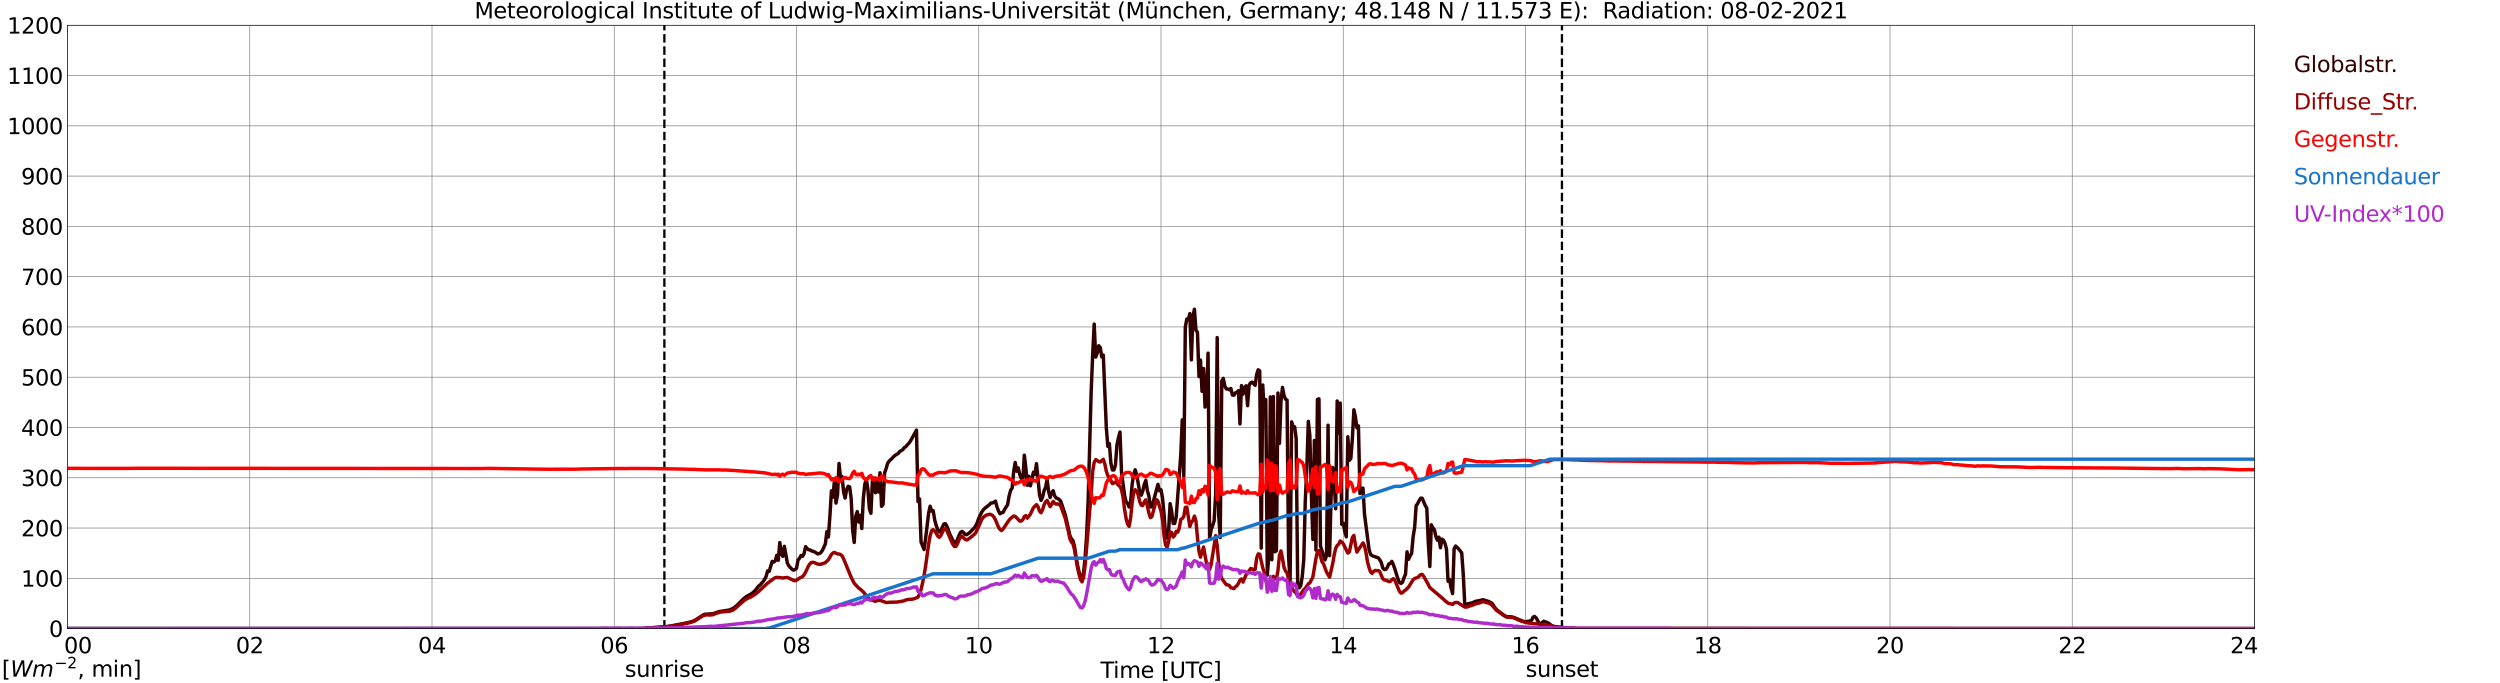 <?xml version="1.0" encoding="utf-8" standalone="no"?>
<!DOCTYPE svg PUBLIC "-//W3C//DTD SVG 1.1//EN"
  "http://www.w3.org/Graphics/SVG/1.1/DTD/svg11.dtd">
<svg xmlns:xlink="http://www.w3.org/1999/xlink" width="1085.4pt" height="296.64pt" viewBox="0 0 1085.4 296.64" xmlns="http://www.w3.org/2000/svg" version="1.1">
 <defs>
  <style type="text/css">*{stroke-linejoin: round; stroke-linecap: butt}</style>
 </defs>
 <g id="figure_1">
  <g id="patch_1">
   <path d="M 0 296.64 
L 1085.4 296.64 
L 1085.4 0 
L 0 0 
z
" style="fill: #ffffff"/>
  </g>
  <g id="axes_1">
   <g id="patch_2">
    <path d="M 29.306 272.909 
L 978.814 272.909 
L 978.814 10.976 
L 29.306 10.976 
z
" style="fill: #ffffff"/>
   </g>
   <g id="patch_3">
    <path d="M 978.814 272.909 
L 978.814 272.909 
L 978.814 10.976 
L 978.814 10.976 
z
" clip-path="url(#p4f1320df5b)" style="fill: #d3d3d3; opacity: 0.25; stroke: #d3d3d3; stroke-linejoin: miter"/>
   </g>
   <g id="matplotlib.axis_1">
    <g id="xtick_1">
     <g id="line2d_1">
      <path d="M 29.306 272.909 
L 29.306 10.976 
" clip-path="url(#p4f1320df5b)" style="fill: none; stroke: #808080; stroke-width: 0.3; stroke-linecap: square"/>
     </g>
     <g id="line2d_2"/>
     <g id="text_1">
      <!--    00 -->
      <g transform="translate(18.733 283.627) scale(0.095 -0.095)">
       <defs>
        <path id="DejaVuSans-20" transform="scale(0.016)"/>
        <path id="DejaVuSans-30" d="M 2034 4250 
Q 1547 4250 1301 3770 
Q 1056 3291 1056 2328 
Q 1056 1369 1301 889 
Q 1547 409 2034 409 
Q 2525 409 2770 889 
Q 3016 1369 3016 2328 
Q 3016 3291 2770 3770 
Q 2525 4250 2034 4250 
z
M 2034 4750 
Q 2819 4750 3233 4129 
Q 3647 3509 3647 2328 
Q 3647 1150 3233 529 
Q 2819 -91 2034 -91 
Q 1250 -91 836 529 
Q 422 1150 422 2328 
Q 422 3509 836 4129 
Q 1250 4750 2034 4750 
z
" transform="scale(0.016)"/>
       </defs>
       <use xlink:href="#DejaVuSans-20"/>
       <use xlink:href="#DejaVuSans-20" transform="translate(31.787 0)"/>
       <use xlink:href="#DejaVuSans-20" transform="translate(63.574 0)"/>
       <use xlink:href="#DejaVuSans-30" transform="translate(95.361 0)"/>
       <use xlink:href="#DejaVuSans-30" transform="translate(158.984 0)"/>
      </g>
     </g>
    </g>
    <g id="xtick_2">
     <g id="line2d_3">
      <path d="M 108.431 272.909 
L 108.431 10.976 
" clip-path="url(#p4f1320df5b)" style="fill: none; stroke: #808080; stroke-width: 0.3; stroke-linecap: square"/>
     </g>
     <g id="line2d_4"/>
     <g id="text_2">
      <!-- 02 -->
      <g transform="translate(102.387 283.627) scale(0.095 -0.095)">
       <defs>
        <path id="DejaVuSans-32" d="M 1228 531 
L 3431 531 
L 3431 0 
L 469 0 
L 469 531 
Q 828 903 1448 1529 
Q 2069 2156 2228 2338 
Q 2531 2678 2651 2914 
Q 2772 3150 2772 3378 
Q 2772 3750 2511 3984 
Q 2250 4219 1831 4219 
Q 1534 4219 1204 4116 
Q 875 4013 500 3803 
L 500 4441 
Q 881 4594 1212 4672 
Q 1544 4750 1819 4750 
Q 2544 4750 2975 4387 
Q 3406 4025 3406 3419 
Q 3406 3131 3298 2873 
Q 3191 2616 2906 2266 
Q 2828 2175 2409 1742 
Q 1991 1309 1228 531 
z
" transform="scale(0.016)"/>
       </defs>
       <use xlink:href="#DejaVuSans-30"/>
       <use xlink:href="#DejaVuSans-32" transform="translate(63.623 0)"/>
      </g>
     </g>
    </g>
    <g id="xtick_3">
     <g id="line2d_5">
      <path d="M 187.557 272.909 
L 187.557 10.976 
" clip-path="url(#p4f1320df5b)" style="fill: none; stroke: #808080; stroke-width: 0.3; stroke-linecap: square"/>
     </g>
     <g id="line2d_6"/>
     <g id="text_3">
      <!-- 04 -->
      <g transform="translate(181.513 283.627) scale(0.095 -0.095)">
       <defs>
        <path id="DejaVuSans-34" d="M 2419 4116 
L 825 1625 
L 2419 1625 
L 2419 4116 
z
M 2253 4666 
L 3047 4666 
L 3047 1625 
L 3713 1625 
L 3713 1100 
L 3047 1100 
L 3047 0 
L 2419 0 
L 2419 1100 
L 313 1100 
L 313 1709 
L 2253 4666 
z
" transform="scale(0.016)"/>
       </defs>
       <use xlink:href="#DejaVuSans-30"/>
       <use xlink:href="#DejaVuSans-34" transform="translate(63.623 0)"/>
      </g>
     </g>
    </g>
    <g id="xtick_4">
     <g id="line2d_7">
      <path d="M 266.683 272.909 
L 266.683 10.976 
" clip-path="url(#p4f1320df5b)" style="fill: none; stroke: #808080; stroke-width: 0.3; stroke-linecap: square"/>
     </g>
     <g id="line2d_8"/>
     <g id="text_4">
      <!-- 06 -->
      <g transform="translate(260.638 283.627) scale(0.095 -0.095)">
       <defs>
        <path id="DejaVuSans-36" d="M 2113 2584 
Q 1688 2584 1439 2293 
Q 1191 2003 1191 1497 
Q 1191 994 1439 701 
Q 1688 409 2113 409 
Q 2538 409 2786 701 
Q 3034 994 3034 1497 
Q 3034 2003 2786 2293 
Q 2538 2584 2113 2584 
z
M 3366 4563 
L 3366 3988 
Q 3128 4100 2886 4159 
Q 2644 4219 2406 4219 
Q 1781 4219 1451 3797 
Q 1122 3375 1075 2522 
Q 1259 2794 1537 2939 
Q 1816 3084 2150 3084 
Q 2853 3084 3261 2657 
Q 3669 2231 3669 1497 
Q 3669 778 3244 343 
Q 2819 -91 2113 -91 
Q 1303 -91 875 529 
Q 447 1150 447 2328 
Q 447 3434 972 4092 
Q 1497 4750 2381 4750 
Q 2619 4750 2861 4703 
Q 3103 4656 3366 4563 
z
" transform="scale(0.016)"/>
       </defs>
       <use xlink:href="#DejaVuSans-30"/>
       <use xlink:href="#DejaVuSans-36" transform="translate(63.623 0)"/>
      </g>
     </g>
    </g>
    <g id="xtick_5">
     <g id="line2d_9">
      <path d="M 345.808 272.909 
L 345.808 10.976 
" clip-path="url(#p4f1320df5b)" style="fill: none; stroke: #808080; stroke-width: 0.3; stroke-linecap: square"/>
     </g>
     <g id="line2d_10"/>
     <g id="text_5">
      <!-- 08 -->
      <g transform="translate(339.764 283.627) scale(0.095 -0.095)">
       <defs>
        <path id="DejaVuSans-38" d="M 2034 2216 
Q 1584 2216 1326 1975 
Q 1069 1734 1069 1313 
Q 1069 891 1326 650 
Q 1584 409 2034 409 
Q 2484 409 2743 651 
Q 3003 894 3003 1313 
Q 3003 1734 2745 1975 
Q 2488 2216 2034 2216 
z
M 1403 2484 
Q 997 2584 770 2862 
Q 544 3141 544 3541 
Q 544 4100 942 4425 
Q 1341 4750 2034 4750 
Q 2731 4750 3128 4425 
Q 3525 4100 3525 3541 
Q 3525 3141 3298 2862 
Q 3072 2584 2669 2484 
Q 3125 2378 3379 2068 
Q 3634 1759 3634 1313 
Q 3634 634 3220 271 
Q 2806 -91 2034 -91 
Q 1263 -91 848 271 
Q 434 634 434 1313 
Q 434 1759 690 2068 
Q 947 2378 1403 2484 
z
M 1172 3481 
Q 1172 3119 1398 2916 
Q 1625 2713 2034 2713 
Q 2441 2713 2670 2916 
Q 2900 3119 2900 3481 
Q 2900 3844 2670 4047 
Q 2441 4250 2034 4250 
Q 1625 4250 1398 4047 
Q 1172 3844 1172 3481 
z
" transform="scale(0.016)"/>
       </defs>
       <use xlink:href="#DejaVuSans-30"/>
       <use xlink:href="#DejaVuSans-38" transform="translate(63.623 0)"/>
      </g>
     </g>
    </g>
    <g id="xtick_6">
     <g id="line2d_11">
      <path d="M 424.934 272.909 
L 424.934 10.976 
" clip-path="url(#p4f1320df5b)" style="fill: none; stroke: #808080; stroke-width: 0.3; stroke-linecap: square"/>
     </g>
     <g id="line2d_12"/>
     <g id="text_6">
      <!-- 10 -->
      <g transform="translate(418.89 283.627) scale(0.095 -0.095)">
       <defs>
        <path id="DejaVuSans-31" d="M 794 531 
L 1825 531 
L 1825 4091 
L 703 3866 
L 703 4441 
L 1819 4666 
L 2450 4666 
L 2450 531 
L 3481 531 
L 3481 0 
L 794 0 
L 794 531 
z
" transform="scale(0.016)"/>
       </defs>
       <use xlink:href="#DejaVuSans-31"/>
       <use xlink:href="#DejaVuSans-30" transform="translate(63.623 0)"/>
      </g>
     </g>
    </g>
    <g id="xtick_7">
     <g id="line2d_13">
      <path d="M 504.06 272.909 
L 504.06 10.976 
" clip-path="url(#p4f1320df5b)" style="fill: none; stroke: #808080; stroke-width: 0.3; stroke-linecap: square"/>
     </g>
     <g id="line2d_14"/>
     <g id="text_7">
      <!-- 12 -->
      <g transform="translate(498.015 283.627) scale(0.095 -0.095)">
       <use xlink:href="#DejaVuSans-31"/>
       <use xlink:href="#DejaVuSans-32" transform="translate(63.623 0)"/>
      </g>
     </g>
    </g>
    <g id="xtick_8">
     <g id="line2d_15">
      <path d="M 583.185 272.909 
L 583.185 10.976 
" clip-path="url(#p4f1320df5b)" style="fill: none; stroke: #808080; stroke-width: 0.3; stroke-linecap: square"/>
     </g>
     <g id="line2d_16"/>
     <g id="text_8">
      <!-- 14 -->
      <g transform="translate(577.141 283.627) scale(0.095 -0.095)">
       <use xlink:href="#DejaVuSans-31"/>
       <use xlink:href="#DejaVuSans-34" transform="translate(63.623 0)"/>
      </g>
     </g>
    </g>
    <g id="xtick_9">
     <g id="line2d_17">
      <path d="M 662.311 272.909 
L 662.311 10.976 
" clip-path="url(#p4f1320df5b)" style="fill: none; stroke: #808080; stroke-width: 0.3; stroke-linecap: square"/>
     </g>
     <g id="line2d_18"/>
     <g id="text_9">
      <!-- 16 -->
      <g transform="translate(656.267 283.627) scale(0.095 -0.095)">
       <use xlink:href="#DejaVuSans-31"/>
       <use xlink:href="#DejaVuSans-36" transform="translate(63.623 0)"/>
      </g>
     </g>
    </g>
    <g id="xtick_10">
     <g id="line2d_19">
      <path d="M 741.437 272.909 
L 741.437 10.976 
" clip-path="url(#p4f1320df5b)" style="fill: none; stroke: #808080; stroke-width: 0.3; stroke-linecap: square"/>
     </g>
     <g id="line2d_20"/>
     <g id="text_10">
      <!-- 18 -->
      <g transform="translate(735.392 283.627) scale(0.095 -0.095)">
       <use xlink:href="#DejaVuSans-31"/>
       <use xlink:href="#DejaVuSans-38" transform="translate(63.623 0)"/>
      </g>
     </g>
    </g>
    <g id="xtick_11">
     <g id="line2d_21">
      <path d="M 820.562 272.909 
L 820.562 10.976 
" clip-path="url(#p4f1320df5b)" style="fill: none; stroke: #808080; stroke-width: 0.3; stroke-linecap: square"/>
     </g>
     <g id="line2d_22"/>
     <g id="text_11">
      <!-- 20 -->
      <g transform="translate(814.518 283.627) scale(0.095 -0.095)">
       <use xlink:href="#DejaVuSans-32"/>
       <use xlink:href="#DejaVuSans-30" transform="translate(63.623 0)"/>
      </g>
     </g>
    </g>
    <g id="xtick_12">
     <g id="line2d_23">
      <path d="M 899.688 272.909 
L 899.688 10.976 
" clip-path="url(#p4f1320df5b)" style="fill: none; stroke: #808080; stroke-width: 0.3; stroke-linecap: square"/>
     </g>
     <g id="line2d_24"/>
     <g id="text_12">
      <!-- 22 -->
      <g transform="translate(893.644 283.627) scale(0.095 -0.095)">
       <use xlink:href="#DejaVuSans-32"/>
       <use xlink:href="#DejaVuSans-32" transform="translate(63.623 0)"/>
      </g>
     </g>
    </g>
    <g id="xtick_13">
     <g id="line2d_25">
      <path d="M 978.814 272.909 
L 978.814 10.976 
" clip-path="url(#p4f1320df5b)" style="fill: none; stroke: #808080; stroke-width: 0.3; stroke-linecap: square"/>
     </g>
     <g id="line2d_26"/>
     <g id="text_13">
      <!-- 24    -->
      <g transform="translate(968.241 283.627) scale(0.095 -0.095)">
       <use xlink:href="#DejaVuSans-32"/>
       <use xlink:href="#DejaVuSans-34" transform="translate(63.623 0)"/>
       <use xlink:href="#DejaVuSans-20" transform="translate(127.246 0)"/>
       <use xlink:href="#DejaVuSans-20" transform="translate(159.033 0)"/>
       <use xlink:href="#DejaVuSans-20" transform="translate(190.82 0)"/>
      </g>
     </g>
    </g>
    <g id="text_14">
     <!-- Time [UTC] -->
     <g transform="translate(477.806 294.322) scale(0.095 -0.095)">
      <defs>
       <path id="DejaVuSans-54" d="M -19 4666 
L 3928 4666 
L 3928 4134 
L 2272 4134 
L 2272 0 
L 1638 0 
L 1638 4134 
L -19 4134 
L -19 4666 
z
" transform="scale(0.016)"/>
       <path id="DejaVuSans-69" d="M 603 3500 
L 1178 3500 
L 1178 0 
L 603 0 
L 603 3500 
z
M 603 4863 
L 1178 4863 
L 1178 4134 
L 603 4134 
L 603 4863 
z
" transform="scale(0.016)"/>
       <path id="DejaVuSans-6d" d="M 3328 2828 
Q 3544 3216 3844 3400 
Q 4144 3584 4550 3584 
Q 5097 3584 5394 3201 
Q 5691 2819 5691 2113 
L 5691 0 
L 5113 0 
L 5113 2094 
Q 5113 2597 4934 2840 
Q 4756 3084 4391 3084 
Q 3944 3084 3684 2787 
Q 3425 2491 3425 1978 
L 3425 0 
L 2847 0 
L 2847 2094 
Q 2847 2600 2669 2842 
Q 2491 3084 2119 3084 
Q 1678 3084 1418 2786 
Q 1159 2488 1159 1978 
L 1159 0 
L 581 0 
L 581 3500 
L 1159 3500 
L 1159 2956 
Q 1356 3278 1631 3431 
Q 1906 3584 2284 3584 
Q 2666 3584 2933 3390 
Q 3200 3197 3328 2828 
z
" transform="scale(0.016)"/>
       <path id="DejaVuSans-65" d="M 3597 1894 
L 3597 1613 
L 953 1613 
Q 991 1019 1311 708 
Q 1631 397 2203 397 
Q 2534 397 2845 478 
Q 3156 559 3463 722 
L 3463 178 
Q 3153 47 2828 -22 
Q 2503 -91 2169 -91 
Q 1331 -91 842 396 
Q 353 884 353 1716 
Q 353 2575 817 3079 
Q 1281 3584 2069 3584 
Q 2775 3584 3186 3129 
Q 3597 2675 3597 1894 
z
M 3022 2063 
Q 3016 2534 2758 2815 
Q 2500 3097 2075 3097 
Q 1594 3097 1305 2825 
Q 1016 2553 972 2059 
L 3022 2063 
z
" transform="scale(0.016)"/>
       <path id="DejaVuSans-5b" d="M 550 4863 
L 1875 4863 
L 1875 4416 
L 1125 4416 
L 1125 -397 
L 1875 -397 
L 1875 -844 
L 550 -844 
L 550 4863 
z
" transform="scale(0.016)"/>
       <path id="DejaVuSans-55" d="M 556 4666 
L 1191 4666 
L 1191 1831 
Q 1191 1081 1462 751 
Q 1734 422 2344 422 
Q 2950 422 3222 751 
Q 3494 1081 3494 1831 
L 3494 4666 
L 4128 4666 
L 4128 1753 
Q 4128 841 3676 375 
Q 3225 -91 2344 -91 
Q 1459 -91 1007 375 
Q 556 841 556 1753 
L 556 4666 
z
" transform="scale(0.016)"/>
       <path id="DejaVuSans-43" d="M 4122 4306 
L 4122 3641 
Q 3803 3938 3442 4084 
Q 3081 4231 2675 4231 
Q 1875 4231 1450 3742 
Q 1025 3253 1025 2328 
Q 1025 1406 1450 917 
Q 1875 428 2675 428 
Q 3081 428 3442 575 
Q 3803 722 4122 1019 
L 4122 359 
Q 3791 134 3420 21 
Q 3050 -91 2638 -91 
Q 1578 -91 968 557 
Q 359 1206 359 2328 
Q 359 3453 968 4101 
Q 1578 4750 2638 4750 
Q 3056 4750 3426 4639 
Q 3797 4528 4122 4306 
z
" transform="scale(0.016)"/>
       <path id="DejaVuSans-5d" d="M 1947 4863 
L 1947 -844 
L 622 -844 
L 622 -397 
L 1369 -397 
L 1369 4416 
L 622 4416 
L 622 4863 
L 1947 4863 
z
" transform="scale(0.016)"/>
      </defs>
      <use xlink:href="#DejaVuSans-54"/>
      <use xlink:href="#DejaVuSans-69" transform="translate(57.959 0)"/>
      <use xlink:href="#DejaVuSans-6d" transform="translate(85.742 0)"/>
      <use xlink:href="#DejaVuSans-65" transform="translate(183.154 0)"/>
      <use xlink:href="#DejaVuSans-20" transform="translate(244.678 0)"/>
      <use xlink:href="#DejaVuSans-5b" transform="translate(276.465 0)"/>
      <use xlink:href="#DejaVuSans-55" transform="translate(315.479 0)"/>
      <use xlink:href="#DejaVuSans-54" transform="translate(388.672 0)"/>
      <use xlink:href="#DejaVuSans-43" transform="translate(443.881 0)"/>
      <use xlink:href="#DejaVuSans-5d" transform="translate(513.705 0)"/>
     </g>
    </g>
   </g>
   <g id="matplotlib.axis_2">
    <g id="ytick_1">
     <g id="line2d_27">
      <path d="M 29.306 272.909 
L 978.814 272.909 
" clip-path="url(#p4f1320df5b)" style="fill: none; stroke: #808080; stroke-width: 0.3; stroke-linecap: square"/>
     </g>
     <g id="line2d_28"/>
     <g id="text_15">
      <!-- 0 -->
      <g transform="translate(21.261 276.518) scale(0.095 -0.095)">
       <use xlink:href="#DejaVuSans-30"/>
      </g>
     </g>
    </g>
    <g id="ytick_2">
     <g id="line2d_29">
      <path d="M 29.306 251.081 
L 978.814 251.081 
" clip-path="url(#p4f1320df5b)" style="fill: none; stroke: #808080; stroke-width: 0.3; stroke-linecap: square"/>
     </g>
     <g id="line2d_30"/>
     <g id="text_16">
      <!-- 100 -->
      <g transform="translate(9.173 254.69) scale(0.095 -0.095)">
       <use xlink:href="#DejaVuSans-31"/>
       <use xlink:href="#DejaVuSans-30" transform="translate(63.623 0)"/>
       <use xlink:href="#DejaVuSans-30" transform="translate(127.246 0)"/>
      </g>
     </g>
    </g>
    <g id="ytick_3">
     <g id="line2d_31">
      <path d="M 29.306 229.253 
L 978.814 229.253 
" clip-path="url(#p4f1320df5b)" style="fill: none; stroke: #808080; stroke-width: 0.3; stroke-linecap: square"/>
     </g>
     <g id="line2d_32"/>
     <g id="text_17">
      <!-- 200 -->
      <g transform="translate(9.173 232.863) scale(0.095 -0.095)">
       <use xlink:href="#DejaVuSans-32"/>
       <use xlink:href="#DejaVuSans-30" transform="translate(63.623 0)"/>
       <use xlink:href="#DejaVuSans-30" transform="translate(127.246 0)"/>
      </g>
     </g>
    </g>
    <g id="ytick_4">
     <g id="line2d_33">
      <path d="M 29.306 207.426 
L 978.814 207.426 
" clip-path="url(#p4f1320df5b)" style="fill: none; stroke: #808080; stroke-width: 0.3; stroke-linecap: square"/>
     </g>
     <g id="line2d_34"/>
     <g id="text_18">
      <!-- 300 -->
      <g transform="translate(9.173 211.035) scale(0.095 -0.095)">
       <defs>
        <path id="DejaVuSans-33" d="M 2597 2516 
Q 3050 2419 3304 2112 
Q 3559 1806 3559 1356 
Q 3559 666 3084 287 
Q 2609 -91 1734 -91 
Q 1441 -91 1130 -33 
Q 819 25 488 141 
L 488 750 
Q 750 597 1062 519 
Q 1375 441 1716 441 
Q 2309 441 2620 675 
Q 2931 909 2931 1356 
Q 2931 1769 2642 2001 
Q 2353 2234 1838 2234 
L 1294 2234 
L 1294 2753 
L 1863 2753 
Q 2328 2753 2575 2939 
Q 2822 3125 2822 3475 
Q 2822 3834 2567 4026 
Q 2313 4219 1838 4219 
Q 1578 4219 1281 4162 
Q 984 4106 628 3988 
L 628 4550 
Q 988 4650 1302 4700 
Q 1616 4750 1894 4750 
Q 2613 4750 3031 4423 
Q 3450 4097 3450 3541 
Q 3450 3153 3228 2886 
Q 3006 2619 2597 2516 
z
" transform="scale(0.016)"/>
       </defs>
       <use xlink:href="#DejaVuSans-33"/>
       <use xlink:href="#DejaVuSans-30" transform="translate(63.623 0)"/>
       <use xlink:href="#DejaVuSans-30" transform="translate(127.246 0)"/>
      </g>
     </g>
    </g>
    <g id="ytick_5">
     <g id="line2d_35">
      <path d="M 29.306 185.598 
L 978.814 185.598 
" clip-path="url(#p4f1320df5b)" style="fill: none; stroke: #808080; stroke-width: 0.3; stroke-linecap: square"/>
     </g>
     <g id="line2d_36"/>
     <g id="text_19">
      <!-- 400 -->
      <g transform="translate(9.173 189.207) scale(0.095 -0.095)">
       <use xlink:href="#DejaVuSans-34"/>
       <use xlink:href="#DejaVuSans-30" transform="translate(63.623 0)"/>
       <use xlink:href="#DejaVuSans-30" transform="translate(127.246 0)"/>
      </g>
     </g>
    </g>
    <g id="ytick_6">
     <g id="line2d_37">
      <path d="M 29.306 163.77 
L 978.814 163.77 
" clip-path="url(#p4f1320df5b)" style="fill: none; stroke: #808080; stroke-width: 0.3; stroke-linecap: square"/>
     </g>
     <g id="line2d_38"/>
     <g id="text_20">
      <!-- 500 -->
      <g transform="translate(9.173 167.379) scale(0.095 -0.095)">
       <defs>
        <path id="DejaVuSans-35" d="M 691 4666 
L 3169 4666 
L 3169 4134 
L 1269 4134 
L 1269 2991 
Q 1406 3038 1543 3061 
Q 1681 3084 1819 3084 
Q 2600 3084 3056 2656 
Q 3513 2228 3513 1497 
Q 3513 744 3044 326 
Q 2575 -91 1722 -91 
Q 1428 -91 1123 -41 
Q 819 9 494 109 
L 494 744 
Q 775 591 1075 516 
Q 1375 441 1709 441 
Q 2250 441 2565 725 
Q 2881 1009 2881 1497 
Q 2881 1984 2565 2268 
Q 2250 2553 1709 2553 
Q 1456 2553 1204 2497 
Q 953 2441 691 2322 
L 691 4666 
z
" transform="scale(0.016)"/>
       </defs>
       <use xlink:href="#DejaVuSans-35"/>
       <use xlink:href="#DejaVuSans-30" transform="translate(63.623 0)"/>
       <use xlink:href="#DejaVuSans-30" transform="translate(127.246 0)"/>
      </g>
     </g>
    </g>
    <g id="ytick_7">
     <g id="line2d_39">
      <path d="M 29.306 141.942 
L 978.814 141.942 
" clip-path="url(#p4f1320df5b)" style="fill: none; stroke: #808080; stroke-width: 0.3; stroke-linecap: square"/>
     </g>
     <g id="line2d_40"/>
     <g id="text_21">
      <!-- 600 -->
      <g transform="translate(9.173 145.551) scale(0.095 -0.095)">
       <use xlink:href="#DejaVuSans-36"/>
       <use xlink:href="#DejaVuSans-30" transform="translate(63.623 0)"/>
       <use xlink:href="#DejaVuSans-30" transform="translate(127.246 0)"/>
      </g>
     </g>
    </g>
    <g id="ytick_8">
     <g id="line2d_41">
      <path d="M 29.306 120.114 
L 978.814 120.114 
" clip-path="url(#p4f1320df5b)" style="fill: none; stroke: #808080; stroke-width: 0.3; stroke-linecap: square"/>
     </g>
     <g id="line2d_42"/>
     <g id="text_22">
      <!-- 700 -->
      <g transform="translate(9.173 123.724) scale(0.095 -0.095)">
       <defs>
        <path id="DejaVuSans-37" d="M 525 4666 
L 3525 4666 
L 3525 4397 
L 1831 0 
L 1172 0 
L 2766 4134 
L 525 4134 
L 525 4666 
z
" transform="scale(0.016)"/>
       </defs>
       <use xlink:href="#DejaVuSans-37"/>
       <use xlink:href="#DejaVuSans-30" transform="translate(63.623 0)"/>
       <use xlink:href="#DejaVuSans-30" transform="translate(127.246 0)"/>
      </g>
     </g>
    </g>
    <g id="ytick_9">
     <g id="line2d_43">
      <path d="M 29.306 98.287 
L 978.814 98.287 
" clip-path="url(#p4f1320df5b)" style="fill: none; stroke: #808080; stroke-width: 0.3; stroke-linecap: square"/>
     </g>
     <g id="line2d_44"/>
     <g id="text_23">
      <!-- 800 -->
      <g transform="translate(9.173 101.896) scale(0.095 -0.095)">
       <use xlink:href="#DejaVuSans-38"/>
       <use xlink:href="#DejaVuSans-30" transform="translate(63.623 0)"/>
       <use xlink:href="#DejaVuSans-30" transform="translate(127.246 0)"/>
      </g>
     </g>
    </g>
    <g id="ytick_10">
     <g id="line2d_45">
      <path d="M 29.306 76.459 
L 978.814 76.459 
" clip-path="url(#p4f1320df5b)" style="fill: none; stroke: #808080; stroke-width: 0.3; stroke-linecap: square"/>
     </g>
     <g id="line2d_46"/>
     <g id="text_24">
      <!-- 900 -->
      <g transform="translate(9.173 80.068) scale(0.095 -0.095)">
       <defs>
        <path id="DejaVuSans-39" d="M 703 97 
L 703 672 
Q 941 559 1184 500 
Q 1428 441 1663 441 
Q 2288 441 2617 861 
Q 2947 1281 2994 2138 
Q 2813 1869 2534 1725 
Q 2256 1581 1919 1581 
Q 1219 1581 811 2004 
Q 403 2428 403 3163 
Q 403 3881 828 4315 
Q 1253 4750 1959 4750 
Q 2769 4750 3195 4129 
Q 3622 3509 3622 2328 
Q 3622 1225 3098 567 
Q 2575 -91 1691 -91 
Q 1453 -91 1209 -44 
Q 966 3 703 97 
z
M 1959 2075 
Q 2384 2075 2632 2365 
Q 2881 2656 2881 3163 
Q 2881 3666 2632 3958 
Q 2384 4250 1959 4250 
Q 1534 4250 1286 3958 
Q 1038 3666 1038 3163 
Q 1038 2656 1286 2365 
Q 1534 2075 1959 2075 
z
" transform="scale(0.016)"/>
       </defs>
       <use xlink:href="#DejaVuSans-39"/>
       <use xlink:href="#DejaVuSans-30" transform="translate(63.623 0)"/>
       <use xlink:href="#DejaVuSans-30" transform="translate(127.246 0)"/>
      </g>
     </g>
    </g>
    <g id="ytick_11">
     <g id="line2d_47">
      <path d="M 29.306 54.631 
L 978.814 54.631 
" clip-path="url(#p4f1320df5b)" style="fill: none; stroke: #808080; stroke-width: 0.3; stroke-linecap: square"/>
     </g>
     <g id="line2d_48"/>
     <g id="text_25">
      <!-- 1000 -->
      <g transform="translate(3.128 58.24) scale(0.095 -0.095)">
       <use xlink:href="#DejaVuSans-31"/>
       <use xlink:href="#DejaVuSans-30" transform="translate(63.623 0)"/>
       <use xlink:href="#DejaVuSans-30" transform="translate(127.246 0)"/>
       <use xlink:href="#DejaVuSans-30" transform="translate(190.869 0)"/>
      </g>
     </g>
    </g>
    <g id="ytick_12">
     <g id="line2d_49">
      <path d="M 29.306 32.803 
L 978.814 32.803 
" clip-path="url(#p4f1320df5b)" style="fill: none; stroke: #808080; stroke-width: 0.3; stroke-linecap: square"/>
     </g>
     <g id="line2d_50"/>
     <g id="text_26">
      <!-- 1100 -->
      <g transform="translate(3.128 36.413) scale(0.095 -0.095)">
       <use xlink:href="#DejaVuSans-31"/>
       <use xlink:href="#DejaVuSans-31" transform="translate(63.623 0)"/>
       <use xlink:href="#DejaVuSans-30" transform="translate(127.246 0)"/>
       <use xlink:href="#DejaVuSans-30" transform="translate(190.869 0)"/>
      </g>
     </g>
    </g>
    <g id="ytick_13">
     <g id="line2d_51">
      <path d="M 29.306 10.976 
L 978.814 10.976 
" clip-path="url(#p4f1320df5b)" style="fill: none; stroke: #808080; stroke-width: 0.3; stroke-linecap: square"/>
     </g>
     <g id="line2d_52"/>
     <g id="text_27">
      <!-- 1200 -->
      <g transform="translate(3.128 14.585) scale(0.095 -0.095)">
       <use xlink:href="#DejaVuSans-31"/>
       <use xlink:href="#DejaVuSans-32" transform="translate(63.623 0)"/>
       <use xlink:href="#DejaVuSans-30" transform="translate(127.246 0)"/>
       <use xlink:href="#DejaVuSans-30" transform="translate(190.869 0)"/>
      </g>
     </g>
    </g>
   </g>
   <g id="line2d_53">
    <path d="M 288.442 272.909 
L 288.442 10.976 
" clip-path="url(#p4f1320df5b)" style="fill: none; stroke-dasharray: 3.7,1.6; stroke-dashoffset: 0; stroke: #000000"/>
   </g>
   <g id="line2d_54">
    <path d="M 678.136 272.909 
L 678.136 10.976 
" clip-path="url(#p4f1320df5b)" style="fill: none; stroke-dasharray: 3.7,1.6; stroke-dashoffset: 0; stroke: #000000"/>
   </g>
   <g id="line2d_55">
    <path d="M 29.306 272.909 
L 279.87 272.909 
L 280.53 272.597 
L 283.167 272.531 
L 287.783 272.261 
L 289.102 272.175 
L 297.674 270.538 
L 300.311 269.897 
L 301.63 269.34 
L 305.586 266.823 
L 306.246 266.673 
L 309.543 266.452 
L 312.18 265.542 
L 316.796 264.815 
L 318.114 264.191 
L 318.774 263.802 
L 320.093 262.689 
L 322.73 260.037 
L 324.049 259.009 
L 325.368 258.299 
L 326.686 257.455 
L 328.005 256.224 
L 329.324 254.467 
L 329.983 254.028 
L 331.302 252.491 
L 331.961 251.529 
L 332.621 250.262 
L 333.28 247.866 
L 333.94 248.036 
L 335.258 243.729 
L 335.918 244.035 
L 336.577 243.494 
L 337.236 241.097 
L 337.896 243.241 
L 338.555 235.559 
L 339.215 240.185 
L 339.874 241.536 
L 340.533 237.196 
L 341.852 244.489 
L 342.512 245.722 
L 343.83 247.141 
L 344.49 247.545 
L 345.149 247.309 
L 345.808 246.77 
L 346.468 243.123 
L 347.127 242.346 
L 347.787 241.165 
L 348.446 241.503 
L 349.105 240.337 
L 349.765 237.332 
L 350.424 238.159 
L 351.083 238.665 
L 351.743 238.768 
L 352.402 239.222 
L 353.062 239.357 
L 353.721 239.645 
L 355.04 240.473 
L 355.699 240.355 
L 356.359 239.916 
L 357.018 239.036 
L 358.337 236.151 
L 358.996 230.799 
L 359.655 233.128 
L 360.315 224.047 
L 360.974 213.09 
L 361.634 215.86 
L 362.293 208.397 
L 362.952 218.407 
L 363.612 214.897 
L 364.271 201.24 
L 364.93 207.57 
L 365.59 206.895 
L 366.249 213.513 
L 366.909 216.248 
L 367.568 212.583 
L 368.227 211.132 
L 368.887 211.385 
L 369.546 216.502 
L 370.206 230.36 
L 370.865 235.527 
L 371.524 224.165 
L 372.184 222.122 
L 372.843 226.662 
L 373.502 223.742 
L 374.162 229.465 
L 374.821 216.281 
L 375.481 210.222 
L 376.14 207.941 
L 376.799 212.433 
L 377.459 221.009 
L 378.118 222.832 
L 378.777 208.432 
L 379.437 207.554 
L 380.096 213.935 
L 380.756 208.567 
L 381.415 213.596 
L 382.074 205.258 
L 382.734 219.826 
L 383.393 219.049 
L 384.053 205.308 
L 384.712 203.468 
L 385.371 201.139 
L 386.031 200.209 
L 387.349 198.943 
L 388.009 198.219 
L 388.668 197.66 
L 389.987 196.833 
L 390.646 196.023 
L 391.965 195.213 
L 392.624 194.3 
L 393.284 193.929 
L 393.943 193.087 
L 394.603 192.46 
L 395.262 191.533 
L 397.899 186.739 
L 398.559 217.768 
L 399.218 216.619 
L 399.878 235.306 
L 401.196 238.582 
L 401.856 233.837 
L 403.175 222.814 
L 403.834 219.776 
L 404.493 221.902 
L 405.153 221.701 
L 405.812 225.752 
L 406.471 228.131 
L 407.131 230.057 
L 407.79 230.934 
L 408.45 230.41 
L 409.768 227.525 
L 410.428 227.339 
L 411.087 228.419 
L 412.406 231.997 
L 413.725 234.682 
L 414.384 235.527 
L 415.043 235.492 
L 415.703 234.193 
L 416.362 232.453 
L 417.022 231.154 
L 417.681 230.716 
L 418.34 231.237 
L 419 231.982 
L 419.659 232.167 
L 420.978 231.237 
L 422.956 229.229 
L 423.615 228.334 
L 424.275 226.9 
L 424.934 225.008 
L 426.253 222.29 
L 426.912 221.345 
L 427.572 220.653 
L 429.55 219.116 
L 430.209 218.392 
L 430.869 218.342 
L 431.528 218.071 
L 432.187 217.582 
L 432.847 220.046 
L 433.506 221.819 
L 434.165 223.035 
L 434.825 222.646 
L 435.484 222.46 
L 436.144 221.21 
L 437.462 219.101 
L 438.122 215.336 
L 438.781 212.872 
L 439.44 211.874 
L 440.1 204.649 
L 440.759 200.783 
L 441.419 204.599 
L 442.078 203.147 
L 442.737 206.033 
L 443.397 207.705 
L 444.056 208.903 
L 444.716 197.627 
L 445.375 203.047 
L 446.034 210.693 
L 446.694 206.795 
L 447.353 210.914 
L 448.672 205.005 
L 449.331 206.085 
L 449.991 201.307 
L 450.65 207.434 
L 451.309 214.862 
L 451.969 217.244 
L 452.628 215.875 
L 453.287 213.09 
L 453.947 211.553 
L 454.606 208.179 
L 455.266 213.393 
L 455.925 215.995 
L 456.584 213.917 
L 457.244 213.057 
L 457.903 215.318 
L 458.563 216.248 
L 459.222 216.399 
L 459.881 216.905 
L 460.541 217.632 
L 462.519 223.591 
L 463.838 229.397 
L 464.497 232.521 
L 465.156 233.94 
L 465.816 234.682 
L 466.475 237.079 
L 467.134 241.536 
L 467.794 245.233 
L 468.453 248.169 
L 469.113 250.415 
L 469.772 251.142 
L 470.431 248.643 
L 471.091 242.228 
L 471.75 232.674 
L 472.409 218.053 
L 473.728 170.414 
L 474.388 154.175 
L 475.047 140.702 
L 475.706 155.019 
L 476.366 153.365 
L 477.025 150.106 
L 477.685 150.883 
L 478.344 154.984 
L 479.003 154.175 
L 480.322 185.809 
L 480.981 193.812 
L 481.641 192.596 
L 482.3 201.071 
L 482.96 204.025 
L 483.619 204.042 
L 484.278 201.949 
L 484.938 193.205 
L 485.597 190.014 
L 486.256 187.582 
L 486.916 205.14 
L 488.235 214.965 
L 488.894 217.885 
L 489.553 218.542 
L 490.213 220.129 
L 490.872 217.885 
L 491.532 210.305 
L 492.191 205.933 
L 492.85 203.957 
L 493.51 206.203 
L 494.828 213.596 
L 495.488 214.998 
L 496.147 213.175 
L 496.807 210.287 
L 497.466 208.55 
L 498.125 212.904 
L 498.785 215.301 
L 499.444 220.046 
L 500.103 220.097 
L 502.741 210.287 
L 503.4 213.075 
L 504.06 212.634 
L 504.719 216.248 
L 505.379 223.168 
L 506.038 232.521 
L 506.697 233.601 
L 507.357 230.613 
L 508.016 218.66 
L 508.675 221.919 
L 509.335 227.254 
L 509.994 227.254 
L 510.654 224.519 
L 512.632 197.66 
L 513.291 182.3 
L 513.95 206.742 
L 514.61 141.986 
L 515.269 138.491 
L 515.929 138.777 
L 516.588 136.145 
L 517.247 156.25 
L 517.907 137.496 
L 518.566 134.255 
L 519.226 143.37 
L 519.885 144.215 
L 520.544 163.475 
L 521.204 156.351 
L 521.863 169.891 
L 522.522 159.998 
L 523.182 176.727 
L 523.841 172.272 
L 524.501 153.33 
L 525.16 233.754 
L 525.819 230.006 
L 526.479 228.216 
L 527.138 226.021 
L 527.797 214.458 
L 528.457 146.561 
L 529.116 223.945 
L 529.776 233.381 
L 530.435 165.451 
L 531.094 164.285 
L 531.754 167.594 
L 532.413 168.845 
L 533.073 168.878 
L 533.732 169.249 
L 534.391 168.659 
L 535.051 171.512 
L 535.71 171.58 
L 536.369 170.55 
L 537.029 170.297 
L 537.688 169.62 
L 538.348 184.055 
L 539.007 167.409 
L 539.666 171.139 
L 540.326 168.286 
L 540.985 167.511 
L 541.644 176.138 
L 542.304 167.223 
L 542.963 166.21 
L 543.623 165.907 
L 544.941 167.291 
L 545.601 162.513 
L 546.26 160.539 
L 546.919 161.079 
L 547.579 237.956 
L 548.238 167.155 
L 548.898 179.294 
L 549.557 173.47 
L 550.216 249.673 
L 550.876 241.435 
L 551.535 172.34 
L 552.195 243.005 
L 552.854 172.152 
L 553.513 239.56 
L 554.173 239.122 
L 554.832 170.65 
L 555.491 192.495 
L 556.151 174.195 
L 556.81 168.186 
L 557.47 171.766 
L 558.129 173.335 
L 558.788 173.706 
L 559.448 241.689 
L 560.107 252.341 
L 560.766 183.16 
L 561.426 185.27 
L 562.085 185.321 
L 562.745 190.334 
L 563.404 254.248 
L 564.063 255.209 
L 564.723 254.298 
L 565.382 250.348 
L 566.042 243.055 
L 566.701 217.344 
L 567.36 203.433 
L 568.02 182.939 
L 568.679 189.086 
L 569.338 214.205 
L 569.998 234.208 
L 570.657 191.229 
L 571.317 238.801 
L 571.976 173.403 
L 572.635 173.165 
L 573.295 237.046 
L 575.273 243.105 
L 575.932 241.147 
L 576.592 184.611 
L 577.251 241.215 
L 577.91 215.807 
L 578.57 202.962 
L 579.229 208.432 
L 579.889 220.889 
L 580.548 174.095 
L 581.207 188.056 
L 581.867 175.005 
L 582.526 227.625 
L 583.185 227.119 
L 583.845 230.731 
L 584.504 233.062 
L 585.164 189.625 
L 585.823 199.838 
L 586.482 199.061 
L 587.142 190.47 
L 587.801 177.91 
L 588.46 180.914 
L 589.12 185.759 
L 589.779 184.915 
L 590.439 214.255 
L 591.098 213.208 
L 591.757 211.909 
L 592.417 223.338 
L 594.395 238.633 
L 595.054 240.708 
L 595.714 241.265 
L 598.351 242.177 
L 599.011 243.005 
L 599.67 244.153 
L 600.329 246.532 
L 600.989 247.276 
L 601.648 247.209 
L 602.307 246.347 
L 602.967 244.845 
L 603.626 244.609 
L 604.286 243.714 
L 604.945 245.216 
L 605.604 247.056 
L 606.923 251.36 
L 607.582 252.93 
L 608.242 253.286 
L 608.901 252.797 
L 609.561 250.837 
L 610.22 249.317 
L 610.879 239.578 
L 611.539 242.852 
L 612.198 241.333 
L 612.858 240.355 
L 613.517 233.062 
L 614.176 229.061 
L 614.836 219.522 
L 615.495 218.645 
L 616.154 217.344 
L 616.814 216.299 
L 617.473 216.314 
L 618.792 219.54 
L 619.451 220.585 
L 620.111 235.594 
L 620.77 245.976 
L 621.429 227.861 
L 622.089 229.179 
L 622.748 229.956 
L 623.408 232.96 
L 624.067 234.547 
L 624.726 233.23 
L 625.386 237.805 
L 626.045 234.058 
L 626.705 234.581 
L 627.364 235.915 
L 628.023 238.515 
L 628.683 252.356 
L 629.342 251.563 
L 630.001 255.294 
L 630.661 257.708 
L 631.32 238.277 
L 631.98 237.061 
L 633.298 238.345 
L 634.617 240.034 
L 635.276 249.064 
L 635.936 262.266 
L 636.595 262.418 
L 637.255 262.165 
L 639.233 261.709 
L 640.552 261.117 
L 641.211 260.932 
L 641.87 260.864 
L 643.848 260.375 
L 645.167 260.764 
L 646.486 261.203 
L 647.805 261.929 
L 649.123 263.97 
L 649.783 264.697 
L 652.42 266.723 
L 653.08 267.212 
L 653.739 267.55 
L 654.399 267.718 
L 656.377 267.821 
L 657.695 268.242 
L 660.992 269.611 
L 661.652 269.846 
L 662.311 269.947 
L 663.63 269.694 
L 664.289 269.676 
L 664.949 269.29 
L 665.608 267.921 
L 666.267 267.65 
L 666.927 268.259 
L 668.246 270.589 
L 668.905 270.944 
L 669.564 270.25 
L 670.224 269.728 
L 671.542 270.2 
L 672.202 270.503 
L 674.18 271.922 
L 674.839 272.158 
L 676.158 272.21 
L 681.433 272.784 
L 686.049 272.909 
L 978.154 272.909 
L 978.154 272.909 
" clip-path="url(#p4f1320df5b)" style="fill: none; stroke: #330000; stroke-width: 1.5; stroke-linecap: square"/>
   </g>
   <g id="line2d_56">
    <path d="M 29.306 272.909 
L 279.87 272.909 
L 280.53 272.603 
L 283.167 272.52 
L 291.739 271.848 
L 293.058 271.597 
L 299.652 270.294 
L 301.63 269.624 
L 304.927 267.441 
L 306.246 267.02 
L 306.905 266.937 
L 308.224 267.02 
L 309.543 266.895 
L 310.202 266.559 
L 312.839 265.719 
L 315.477 265.468 
L 316.796 265.383 
L 318.114 264.922 
L 319.433 263.957 
L 320.752 262.739 
L 323.39 260.471 
L 324.708 259.716 
L 326.027 259.17 
L 328.005 257.911 
L 329.324 256.82 
L 333.28 253.168 
L 335.918 251.195 
L 336.577 250.817 
L 337.236 250.649 
L 337.896 250.775 
L 338.555 250.734 
L 339.874 250.985 
L 340.533 250.817 
L 341.852 250.693 
L 343.171 251.321 
L 344.49 251.993 
L 345.149 252.162 
L 345.808 251.908 
L 347.127 250.985 
L 348.446 250.315 
L 349.105 249.557 
L 349.765 248.383 
L 351.083 245.572 
L 351.743 244.646 
L 352.402 244.186 
L 353.062 244.144 
L 353.721 244.312 
L 355.04 244.941 
L 356.359 244.982 
L 357.677 244.563 
L 358.337 244.269 
L 359.655 243.009 
L 360.974 240.743 
L 361.634 240.071 
L 362.293 239.862 
L 363.612 240.492 
L 364.271 240.534 
L 364.93 240.743 
L 365.59 241.331 
L 366.249 242.59 
L 369.546 250.649 
L 370.865 253.253 
L 372.843 255.351 
L 373.502 255.772 
L 374.821 256.988 
L 376.799 259.507 
L 378.118 260.639 
L 378.777 260.639 
L 380.096 261.061 
L 380.756 260.725 
L 382.074 260.639 
L 383.393 261.102 
L 384.712 261.606 
L 386.031 261.48 
L 389.328 261.397 
L 391.306 261.102 
L 392.624 260.807 
L 393.284 260.471 
L 394.603 260.22 
L 395.921 260.179 
L 397.24 259.843 
L 398.559 259.256 
L 399.218 257.911 
L 399.878 255.94 
L 400.537 253.126 
L 401.196 249.811 
L 401.856 245.781 
L 403.175 236.295 
L 403.834 232.558 
L 404.493 230.417 
L 405.153 229.956 
L 405.812 230.585 
L 406.471 231.467 
L 407.131 232.768 
L 407.79 233.272 
L 408.45 232.558 
L 409.768 229.788 
L 410.428 229.535 
L 411.087 230.375 
L 413.065 235.035 
L 413.725 236.378 
L 414.384 237.26 
L 415.043 237.218 
L 415.703 236.042 
L 416.362 234.405 
L 417.022 233.187 
L 417.681 232.768 
L 419 234.154 
L 419.659 234.446 
L 420.318 234.154 
L 422.956 232.054 
L 423.615 231.299 
L 424.934 228.487 
L 426.253 225.505 
L 426.912 224.624 
L 427.572 224.036 
L 428.231 223.659 
L 429.55 223.281 
L 430.209 223.364 
L 430.869 223.744 
L 431.528 224.499 
L 432.187 225.715 
L 433.506 228.865 
L 434.165 229.871 
L 434.825 230.334 
L 435.484 229.703 
L 436.803 227.73 
L 438.122 225.8 
L 438.781 225.045 
L 440.1 224.036 
L 440.759 224.163 
L 442.737 226.219 
L 443.397 226.219 
L 444.056 225.674 
L 444.716 224.246 
L 445.375 223.868 
L 446.034 224.96 
L 447.353 223.198 
L 448.672 220.426 
L 449.991 219.084 
L 450.65 219.966 
L 451.309 221.939 
L 451.969 222.609 
L 452.628 221.349 
L 453.287 219.21 
L 453.947 217.907 
L 454.606 217.237 
L 455.925 219.966 
L 456.584 218.957 
L 457.244 217.698 
L 457.903 218.538 
L 458.563 218.874 
L 459.222 218.748 
L 459.881 219.084 
L 460.541 219.712 
L 462.519 225.128 
L 463.838 230.711 
L 464.497 233.859 
L 465.156 235.328 
L 465.816 236.042 
L 466.475 238.478 
L 467.794 246.368 
L 468.453 249.265 
L 469.113 251.657 
L 469.772 252.622 
L 470.431 250.775 
L 471.091 245.655 
L 473.728 214.677 
L 474.388 204.728 
L 475.047 200.781 
L 475.706 199.565 
L 476.366 199.899 
L 477.025 200.445 
L 477.685 200.572 
L 479.003 199.397 
L 479.663 201.412 
L 480.322 204.601 
L 480.981 206.574 
L 481.641 207.247 
L 482.96 209.975 
L 483.619 209.68 
L 484.278 209.261 
L 484.938 209.89 
L 485.597 210.689 
L 486.256 211.193 
L 486.916 212.577 
L 487.575 215.81 
L 488.235 221.098 
L 488.894 225.086 
L 489.553 227.52 
L 490.213 228.529 
L 490.872 224.918 
L 491.532 218.328 
L 492.191 213.878 
L 492.85 212.618 
L 493.51 213.291 
L 494.169 214.886 
L 494.828 217.824 
L 495.488 219.335 
L 496.147 219.461 
L 496.807 217.866 
L 497.466 217.028 
L 498.125 219.588 
L 498.785 222.694 
L 499.444 224.75 
L 500.103 224.29 
L 502.082 216.901 
L 502.741 217.615 
L 503.4 219.924 
L 504.06 221.812 
L 504.719 225.759 
L 505.379 232.558 
L 506.038 236.546 
L 506.697 237.637 
L 507.357 235.245 
L 508.016 230.879 
L 508.675 231.216 
L 509.335 233.187 
L 509.994 232.475 
L 510.654 230.67 
L 511.313 231.048 
L 511.972 229.41 
L 512.632 225.547 
L 513.291 225.128 
L 513.95 224.29 
L 514.61 220.302 
L 515.269 220.175 
L 516.588 228.612 
L 517.247 226.682 
L 517.907 226.051 
L 518.566 224.078 
L 519.226 226.136 
L 519.885 233.398 
L 520.544 239.357 
L 521.204 241.876 
L 522.522 237.511 
L 523.841 244.69 
L 524.501 244.731 
L 525.16 247.209 
L 525.819 245.15 
L 527.797 232.558 
L 528.457 236.924 
L 529.116 244.563 
L 529.776 249.055 
L 530.435 251.153 
L 532.413 253.882 
L 533.073 253.923 
L 533.732 254.218 
L 534.391 255.182 
L 535.051 255.309 
L 535.71 255.56 
L 536.369 254.805 
L 537.029 254.259 
L 537.688 253.253 
L 538.348 251.867 
L 539.007 251.363 
L 539.666 252.707 
L 540.985 249.516 
L 541.644 248.802 
L 542.963 246.829 
L 543.623 246.997 
L 544.282 247.501 
L 544.941 247.209 
L 545.601 242.254 
L 546.26 240.492 
L 546.919 240.617 
L 548.238 246.536 
L 548.898 248.51 
L 549.557 251.825 
L 550.216 254.008 
L 550.876 253.545 
L 551.535 252.371 
L 552.195 252.076 
L 552.854 250.23 
L 553.513 250.985 
L 554.173 251.406 
L 554.832 247.711 
L 555.491 241.121 
L 556.151 239.189 
L 556.81 242.463 
L 557.47 246.327 
L 558.129 247.964 
L 558.788 248.719 
L 560.107 254.595 
L 560.766 254.722 
L 561.426 256.274 
L 562.745 257.533 
L 563.404 258.834 
L 564.063 258.751 
L 564.723 257.911 
L 566.042 256.023 
L 566.701 255.477 
L 568.02 253.504 
L 568.679 253.043 
L 569.998 250.524 
L 571.317 242.507 
L 571.976 239.525 
L 572.635 239.023 
L 573.954 243.891 
L 574.613 244.773 
L 575.932 248.383 
L 577.251 250.607 
L 578.57 244.858 
L 579.229 241.08 
L 579.889 238.098 
L 580.548 236.797 
L 581.207 236.295 
L 581.867 234.867 
L 582.526 235.328 
L 583.185 236.042 
L 585.164 240.115 
L 585.823 239.652 
L 587.142 233.355 
L 587.801 232.475 
L 588.46 236.587 
L 589.12 239.693 
L 591.757 235.706 
L 592.417 236.965 
L 593.076 239.988 
L 593.736 244.059 
L 594.395 246.451 
L 595.054 248.3 
L 595.714 248.929 
L 596.373 248.088 
L 597.032 247.669 
L 597.692 247.796 
L 598.351 247.711 
L 599.011 248.132 
L 600.329 251.238 
L 600.989 251.825 
L 601.648 251.867 
L 602.967 252.498 
L 603.626 252.454 
L 604.286 251.657 
L 604.945 251.238 
L 605.604 251.993 
L 607.582 256.737 
L 608.242 257.492 
L 608.901 257.365 
L 609.561 256.61 
L 610.22 256.191 
L 611.539 254.89 
L 613.517 251.699 
L 614.176 251.153 
L 615.495 250.734 
L 616.814 249.475 
L 617.473 249.392 
L 618.133 250.23 
L 620.111 253.799 
L 620.77 255.1 
L 626.705 260.137 
L 627.364 260.807 
L 628.683 261.857 
L 630.661 262.403 
L 631.32 261.774 
L 631.98 261.563 
L 632.639 261.563 
L 633.298 261.857 
L 635.936 263.58 
L 636.595 263.58 
L 637.255 263.453 
L 637.914 263.158 
L 639.233 262.739 
L 641.211 261.984 
L 641.87 261.899 
L 643.848 261.185 
L 646.486 261.899 
L 647.145 262.235 
L 647.805 262.822 
L 649.783 265.049 
L 651.102 265.928 
L 653.739 267.777 
L 654.399 267.945 
L 655.717 267.987 
L 657.036 268.196 
L 660.333 269.624 
L 662.97 270.379 
L 664.949 270.674 
L 667.586 270.883 
L 668.905 271.176 
L 671.542 271.385 
L 676.158 272.184 
L 678.796 272.435 
L 679.455 272.562 
L 681.433 272.603 
L 682.752 272.688 
L 683.411 272.688 
L 684.071 272.813 
L 978.154 272.909 
L 978.154 272.909 
" clip-path="url(#p4f1320df5b)" style="fill: none; stroke: #990000; stroke-width: 1.5; stroke-linecap: square"/>
   </g>
   <g id="line2d_57">
    <path d="M 29.306 203.348 
L 31.284 203.315 
L 37.218 203.359 
L 42.493 203.359 
L 55.681 203.352 
L 60.297 203.302 
L 208.657 203.411 
L 212.614 203.355 
L 221.186 203.488 
L 238.329 203.728 
L 246.901 203.693 
L 248.88 203.726 
L 252.836 203.603 
L 269.98 203.39 
L 271.298 203.446 
L 273.277 203.394 
L 282.508 203.411 
L 297.014 203.662 
L 298.992 203.745 
L 301.63 203.778 
L 302.949 203.879 
L 306.246 203.994 
L 312.839 204.007 
L 313.499 204.086 
L 314.818 204.044 
L 318.114 204.226 
L 325.368 204.736 
L 326.027 204.839 
L 327.346 204.854 
L 329.324 205.053 
L 331.961 205.275 
L 335.258 206.002 
L 336.577 205.887 
L 337.236 206.135 
L 337.896 205.85 
L 338.555 206.681 
L 339.215 206.094 
L 339.874 205.874 
L 340.533 206.343 
L 341.852 205.396 
L 343.83 205.038 
L 345.149 205.018 
L 345.808 205.064 
L 346.468 205.496 
L 347.127 205.544 
L 347.787 205.708 
L 348.446 205.603 
L 349.105 205.695 
L 349.765 206.015 
L 351.083 205.775 
L 352.402 205.71 
L 355.699 205.356 
L 357.018 205.448 
L 357.677 205.575 
L 358.337 205.815 
L 358.996 206.325 
L 359.655 206.02 
L 360.974 208.233 
L 361.634 207.81 
L 362.293 208.626 
L 362.952 207.356 
L 363.612 207.72 
L 364.271 209.298 
L 364.93 208.441 
L 365.59 208.43 
L 366.249 207.563 
L 366.909 207.299 
L 367.568 207.663 
L 368.887 207.803 
L 369.546 207.004 
L 370.206 205.348 
L 370.865 204.625 
L 371.524 205.924 
L 372.184 206.188 
L 372.843 205.817 
L 373.502 206.201 
L 374.162 205.494 
L 374.821 207.255 
L 375.481 207.997 
L 376.14 208.286 
L 376.799 207.692 
L 377.459 206.701 
L 378.118 206.491 
L 378.777 208.281 
L 379.437 208.32 
L 380.096 207.478 
L 380.756 208.096 
L 381.415 207.576 
L 382.074 208.55 
L 382.734 206.646 
L 383.393 206.686 
L 384.053 208.414 
L 385.371 209.106 
L 387.349 209.274 
L 389.987 209.654 
L 391.965 209.656 
L 392.624 209.853 
L 393.943 210.084 
L 396.581 210.529 
L 397.899 210.68 
L 398.559 206.151 
L 399.218 205.858 
L 399.878 203.916 
L 400.537 203.505 
L 401.196 203.651 
L 403.175 206.022 
L 403.834 206.437 
L 404.493 206.17 
L 405.153 206.314 
L 405.812 205.775 
L 407.131 205.293 
L 407.79 205.103 
L 410.428 205.26 
L 411.087 205.04 
L 411.746 204.701 
L 413.065 204.398 
L 414.384 204.391 
L 415.043 204.402 
L 417.022 205.075 
L 417.681 205.223 
L 419 205.118 
L 420.978 205.31 
L 424.275 205.935 
L 424.934 206.234 
L 426.912 206.712 
L 428.231 206.821 
L 430.209 206.893 
L 432.187 207.205 
L 433.506 206.714 
L 434.165 206.653 
L 437.462 207.257 
L 438.122 207.836 
L 438.781 208.266 
L 439.44 208.412 
L 440.1 209.545 
L 440.759 210.226 
L 441.419 209.49 
L 442.078 209.678 
L 442.737 209.209 
L 444.056 208.6 
L 444.716 210.514 
L 446.034 208.181 
L 446.694 208.48 
L 447.353 207.886 
L 448.672 208.807 
L 449.331 208.617 
L 449.991 209.06 
L 451.309 207.035 
L 451.969 206.72 
L 453.947 207.382 
L 454.606 207.869 
L 455.266 207.092 
L 455.925 206.819 
L 456.584 207.183 
L 457.244 207.295 
L 457.903 206.891 
L 459.222 206.638 
L 459.881 206.642 
L 460.541 206.496 
L 461.2 206.192 
L 461.859 206.063 
L 463.178 205.334 
L 464.497 204.536 
L 465.156 204.282 
L 465.816 204.236 
L 466.475 204.012 
L 467.794 202.907 
L 468.453 202.545 
L 469.113 202.394 
L 469.772 202.39 
L 470.431 202.831 
L 471.091 203.761 
L 471.75 205.123 
L 472.409 207.329 
L 473.069 211.309 
L 473.728 214.434 
L 474.388 216.868 
L 475.047 218.518 
L 475.706 216.08 
L 477.025 216.211 
L 477.685 215.951 
L 478.344 214.908 
L 479.003 215.081 
L 480.322 209.698 
L 480.981 208.371 
L 481.641 208.425 
L 482.3 207.096 
L 482.96 206.587 
L 483.619 206.539 
L 484.278 207.074 
L 484.938 208.543 
L 486.256 209.578 
L 486.916 206.72 
L 488.235 205.616 
L 488.894 205.149 
L 489.553 205.164 
L 490.213 205.062 
L 490.872 205.393 
L 491.532 206.483 
L 492.191 207.015 
L 492.85 207.31 
L 493.51 207.044 
L 494.828 206.026 
L 495.488 205.828 
L 497.466 207.009 
L 498.125 206.415 
L 498.785 206.087 
L 499.444 205.463 
L 500.103 205.561 
L 501.422 206.266 
L 502.082 206.439 
L 502.741 206.904 
L 503.4 206.504 
L 504.06 206.668 
L 504.719 206.175 
L 505.379 205.23 
L 506.038 203.898 
L 506.697 203.885 
L 507.357 204.278 
L 508.016 205.991 
L 508.675 205.673 
L 509.335 204.946 
L 509.994 205.068 
L 510.654 205.385 
L 512.632 209.442 
L 513.291 211.608 
L 513.95 207.836 
L 514.61 218.012 
L 515.929 218.39 
L 516.588 218.573 
L 517.247 215.393 
L 517.907 218.128 
L 518.566 218.167 
L 519.226 216.512 
L 519.885 216.25 
L 520.544 213.059 
L 521.204 214.67 
L 521.863 212.527 
L 522.522 213.587 
L 523.182 211.088 
L 523.841 211.678 
L 524.501 215.004 
L 525.16 201.979 
L 525.819 202.63 
L 526.479 203.014 
L 527.138 203.211 
L 527.797 205.297 
L 528.457 216.977 
L 529.116 204.418 
L 529.776 203.414 
L 530.435 214.624 
L 531.094 214.541 
L 532.413 213.734 
L 533.073 213.57 
L 533.732 213.804 
L 534.391 213.771 
L 535.051 213.092 
L 536.369 213.448 
L 537.688 213.515 
L 538.348 210.983 
L 539.007 214.129 
L 539.666 213.542 
L 540.326 213.976 
L 540.985 214.177 
L 541.644 213.018 
L 542.304 214.028 
L 544.282 214.033 
L 544.941 213.915 
L 546.26 214.829 
L 546.919 214.624 
L 547.579 201.554 
L 548.238 213.566 
L 548.898 211.117 
L 549.557 212.009 
L 550.216 199.705 
L 550.876 201.168 
L 551.535 213.066 
L 552.195 201.192 
L 552.854 212.952 
L 553.513 202.126 
L 554.173 202.575 
L 554.832 214.216 
L 555.491 210.615 
L 556.151 213.171 
L 556.81 214.138 
L 557.47 213.644 
L 558.788 213.267 
L 559.448 201.207 
L 560.107 199.637 
L 560.766 211.889 
L 561.426 210.931 
L 562.085 211.937 
L 562.745 210.665 
L 563.404 199.561 
L 564.063 199.729 
L 565.382 200.777 
L 566.042 202.252 
L 566.701 206.692 
L 567.36 209.423 
L 568.02 213.216 
L 568.679 211.985 
L 569.338 208.185 
L 569.998 203.527 
L 570.657 211.619 
L 571.317 202.602 
L 571.976 214.349 
L 572.635 214.404 
L 573.295 202.796 
L 573.954 202.569 
L 575.273 201.65 
L 575.932 202.176 
L 576.592 212.575 
L 577.251 202.18 
L 577.91 206.902 
L 578.57 209.259 
L 579.229 208.441 
L 579.889 205.236 
L 580.548 213.701 
L 581.207 211.771 
L 581.867 213.336 
L 582.526 203.835 
L 583.185 203.9 
L 584.504 202.94 
L 585.164 211.527 
L 585.823 209.207 
L 586.482 209.429 
L 587.142 210.89 
L 587.801 213.454 
L 588.46 212.865 
L 589.12 211.955 
L 589.779 211.935 
L 590.439 205.908 
L 591.098 205.989 
L 591.757 205.778 
L 592.417 203.545 
L 594.395 201.486 
L 595.054 201.305 
L 595.714 201.643 
L 597.032 201.576 
L 598.351 201.233 
L 599.67 201.331 
L 600.989 201.207 
L 601.648 201.255 
L 602.307 201.665 
L 602.967 201.94 
L 603.626 201.912 
L 604.286 202.161 
L 607.582 201.154 
L 608.242 201.115 
L 608.901 201.246 
L 610.22 201.899 
L 610.879 204.027 
L 611.539 203.082 
L 612.198 203.455 
L 612.858 203.512 
L 613.517 205.057 
L 614.176 205.806 
L 614.836 207.921 
L 616.154 208.323 
L 617.473 208.351 
L 618.792 207.6 
L 619.451 207.417 
L 620.111 203.66 
L 620.77 202.126 
L 621.429 206.037 
L 622.089 205.681 
L 622.748 205.642 
L 623.408 204.979 
L 624.067 204.8 
L 624.726 205.149 
L 625.386 204.378 
L 626.045 205.236 
L 626.705 205.334 
L 627.364 204.983 
L 628.023 204.354 
L 628.683 201.229 
L 629.342 201.855 
L 630.001 200.759 
L 630.661 200.604 
L 631.32 205.225 
L 631.98 205.461 
L 634.617 205.033 
L 635.276 202.573 
L 635.936 199.509 
L 637.255 199.666 
L 640.552 200.294 
L 641.211 200.458 
L 641.87 200.493 
L 642.53 200.414 
L 643.848 200.593 
L 644.508 200.467 
L 648.464 200.626 
L 649.783 200.356 
L 653.08 200.124 
L 653.739 200.03 
L 654.399 200.12 
L 655.058 200.059 
L 656.377 200.166 
L 659.014 199.969 
L 661.652 199.84 
L 663.63 199.915 
L 664.949 200.08 
L 665.608 200.397 
L 666.267 200.495 
L 668.905 200.019 
L 670.224 200.327 
L 671.542 200.43 
L 672.202 200.318 
L 674.18 199.624 
L 674.839 199.506 
L 678.136 199.53 
L 680.774 199.565 
L 683.411 199.69 
L 684.73 199.701 
L 686.049 199.79 
L 688.686 199.893 
L 696.599 200.048 
L 699.236 200.179 
L 699.896 200.098 
L 701.874 200.148 
L 709.127 200.231 
L 713.083 200.266 
L 713.743 200.36 
L 715.062 200.31 
L 716.38 200.312 
L 742.096 200.655 
L 744.074 200.622 
L 746.712 200.746 
L 748.031 200.737 
L 750.668 200.755 
L 752.646 200.84 
L 756.602 200.936 
L 759.24 200.962 
L 761.218 200.984 
L 762.537 200.93 
L 763.856 200.882 
L 777.703 200.805 
L 780.34 200.796 
L 783.637 200.77 
L 786.275 200.89 
L 788.912 200.84 
L 790.231 200.908 
L 794.847 201.146 
L 796.165 201.13 
L 800.122 201.152 
L 802.1 201.192 
L 813.309 201.021 
L 823.2 200.262 
L 824.519 200.454 
L 827.156 200.519 
L 829.794 200.742 
L 831.112 200.938 
L 832.431 200.888 
L 833.75 201.028 
L 835.069 200.971 
L 838.366 200.836 
L 839.025 200.705 
L 842.981 200.899 
L 844.3 201.24 
L 846.938 201.357 
L 848.256 201.748 
L 850.235 201.735 
L 850.894 201.888 
L 852.213 201.94 
L 853.531 202.117 
L 855.51 202.198 
L 857.488 202.431 
L 858.806 202.25 
L 859.466 202.355 
L 860.785 202.263 
L 864.741 202.327 
L 868.038 202.612 
L 870.675 202.658 
L 873.313 202.654 
L 875.291 202.702 
L 876.61 202.733 
L 881.225 202.977 
L 883.863 202.922 
L 885.182 202.879 
L 887.16 202.94 
L 893.754 203.023 
L 897.71 203.073 
L 901.666 203.099 
L 918.151 203.2 
L 938.592 203.44 
L 943.207 203.438 
L 945.185 203.387 
L 946.504 203.422 
L 947.823 203.505 
L 955.735 203.429 
L 956.395 203.536 
L 959.032 203.449 
L 961.01 203.501 
L 964.307 203.555 
L 972.22 203.957 
L 977.495 203.863 
L 978.154 203.903 
L 978.154 203.903 
" clip-path="url(#p4f1320df5b)" style="fill: none; stroke: #ff0000; stroke-width: 1.5; stroke-linecap: square"/>
   </g>
   <g id="line2d_58">
    <path d="M 29.306 272.909 
L 332.621 272.909 
L 333.28 272.691 
L 333.94 272.691 
L 405.153 249.117 
L 430.209 249.117 
L 450.65 242.35 
L 472.409 242.35 
L 481.641 239.294 
L 484.278 239.294 
L 486.256 238.639 
L 511.313 238.639 
L 513.291 237.984 
L 513.95 237.984 
L 546.919 227.071 
L 547.579 227.071 
L 549.557 226.416 
L 550.216 226.416 
L 551.535 225.979 
L 552.195 225.979 
L 558.788 223.796 
L 560.107 223.796 
L 562.745 222.923 
L 565.382 222.923 
L 570.657 221.177 
L 571.317 221.177 
L 572.635 220.74 
L 575.273 220.74 
L 583.185 218.121 
L 584.504 218.121 
L 605.604 211.136 
L 608.242 211.136 
L 635.276 202.187 
L 664.289 202.187 
L 672.861 199.349 
L 978.154 199.349 
L 978.154 199.349 
" clip-path="url(#p4f1320df5b)" style="fill: none; stroke: #1773cc; stroke-width: 1.5; stroke-linecap: square"/>
   </g>
   <g id="line2d_59">
    <path d="M 29.306 272.909 
L 260.748 272.843 
L 262.067 272.712 
L 263.386 272.712 
L 264.045 272.843 
L 267.342 272.734 
L 269.32 272.712 
L 269.98 272.843 
L 272.617 272.8 
L 273.936 272.691 
L 274.595 272.691 
L 275.255 272.821 
L 278.552 272.712 
L 280.53 272.647 
L 281.189 272.778 
L 283.827 272.734 
L 285.145 272.581 
L 285.805 272.56 
L 286.464 272.691 
L 289.102 272.647 
L 291.08 272.494 
L 291.739 272.472 
L 292.399 272.603 
L 306.905 272.036 
L 308.883 271.883 
L 309.543 271.992 
L 322.73 270.595 
L 324.049 270.355 
L 324.708 270.268 
L 325.368 270.355 
L 327.346 270.093 
L 328.665 269.766 
L 329.324 269.656 
L 329.983 269.722 
L 331.961 269.395 
L 333.28 269.023 
L 336.577 268.609 
L 337.236 268.347 
L 339.215 268.194 
L 340.533 267.976 
L 341.852 267.801 
L 342.512 267.736 
L 343.171 267.823 
L 345.149 267.452 
L 346.468 267.059 
L 347.127 267.146 
L 349.105 266.819 
L 349.765 266.513 
L 350.424 266.426 
L 351.083 266.513 
L 353.062 266.23 
L 353.721 266.011 
L 354.38 265.946 
L 355.04 266.055 
L 357.018 265.64 
L 358.337 265.247 
L 359.655 265.051 
L 360.315 264.592 
L 360.974 263.959 
L 361.634 263.872 
L 362.293 263.632 
L 362.952 263.828 
L 363.612 263.436 
L 364.271 262.737 
L 366.909 262.672 
L 367.568 262.235 
L 368.227 262.104 
L 369.546 262.148 
L 370.206 262.41 
L 370.865 262.519 
L 372.184 261.886 
L 372.843 261.995 
L 373.502 261.362 
L 374.162 261.798 
L 374.821 260.991 
L 375.481 260.423 
L 376.14 260.161 
L 376.799 260.227 
L 378.118 260.642 
L 378.777 259.594 
L 379.437 259.31 
L 380.096 259.594 
L 380.756 259.376 
L 381.415 259.485 
L 382.074 258.917 
L 382.734 259.31 
L 383.393 259.114 
L 384.053 258.502 
L 385.371 257.651 
L 386.031 257.477 
L 386.69 257.52 
L 387.349 257.324 
L 388.668 256.756 
L 389.328 256.8 
L 390.646 256.429 
L 391.306 256.101 
L 391.965 256.145 
L 393.943 255.49 
L 394.603 255.512 
L 395.921 255.185 
L 396.581 254.835 
L 397.24 254.923 
L 397.899 254.792 
L 398.559 256.8 
L 399.218 257.258 
L 399.878 257.498 
L 400.537 258.699 
L 401.196 258.59 
L 401.856 258.11 
L 403.834 257.324 
L 404.493 257.455 
L 405.153 257.433 
L 405.812 258.328 
L 407.131 258.764 
L 407.79 258.59 
L 408.45 258.612 
L 410.428 258.066 
L 411.087 258.284 
L 411.746 258.83 
L 413.065 259.376 
L 413.725 259.594 
L 414.384 260.009 
L 415.043 259.965 
L 415.703 259.681 
L 416.362 259.114 
L 417.022 258.786 
L 418.34 258.808 
L 419 258.764 
L 420.318 258.175 
L 420.978 258.131 
L 422.297 257.651 
L 422.956 257.215 
L 423.615 256.953 
L 424.275 256.844 
L 424.934 256.407 
L 425.593 256.123 
L 426.253 255.621 
L 426.912 255.359 
L 427.572 255.316 
L 428.89 254.814 
L 430.209 253.984 
L 430.869 254.006 
L 432.187 253.504 
L 432.847 253.351 
L 433.506 253.635 
L 434.165 253.591 
L 436.144 252.696 
L 436.803 252.718 
L 437.462 252.5 
L 438.781 251.299 
L 439.44 251.037 
L 440.759 249.706 
L 441.419 250.186 
L 442.078 249.815 
L 443.397 250.601 
L 444.056 250.797 
L 444.716 248.767 
L 446.034 250.754 
L 446.694 250.775 
L 447.353 250.623 
L 448.012 249.902 
L 449.331 250.099 
L 449.991 249.793 
L 450.65 250.535 
L 451.309 251.801 
L 451.969 252.369 
L 452.628 252.26 
L 453.287 251.78 
L 453.947 251.627 
L 454.606 251.212 
L 455.266 252.282 
L 455.925 252.522 
L 456.584 251.954 
L 457.244 252.041 
L 457.903 252.391 
L 458.563 252.413 
L 459.222 252.282 
L 459.881 252.653 
L 460.541 252.784 
L 461.2 253.046 
L 461.859 253.177 
L 463.178 254.901 
L 464.497 257.084 
L 465.156 257.957 
L 465.816 258.437 
L 467.134 260.445 
L 468.453 262.824 
L 469.113 263.785 
L 469.772 263.938 
L 470.431 263.086 
L 471.091 261.034 
L 471.75 257.957 
L 473.728 246.715 
L 474.388 244.402 
L 475.047 243.856 
L 475.706 245.362 
L 476.366 244.511 
L 477.025 244.053 
L 477.685 242.961 
L 478.344 244.053 
L 479.003 242.896 
L 479.663 244.467 
L 480.322 246.803 
L 480.981 247.392 
L 481.641 247.283 
L 482.3 249.138 
L 482.96 249.728 
L 483.619 249.684 
L 484.278 249.837 
L 484.938 248.462 
L 486.256 247.938 
L 486.916 250.47 
L 487.575 251.299 
L 488.235 253.046 
L 488.894 254.443 
L 489.553 255.403 
L 490.213 256.101 
L 490.872 255.097 
L 491.532 252.543 
L 492.191 251.19 
L 492.85 250.383 
L 493.51 250.514 
L 494.169 251.103 
L 494.828 252.107 
L 495.488 252.543 
L 496.147 252.02 
L 496.807 251.801 
L 497.466 251.299 
L 498.125 251.67 
L 498.785 252.194 
L 499.444 253.504 
L 500.103 254.028 
L 500.763 253.81 
L 501.422 253.46 
L 502.741 251.496 
L 503.4 251.867 
L 504.06 251.889 
L 504.719 252.74 
L 505.379 253.81 
L 506.038 255.643 
L 506.697 256.058 
L 507.357 255.534 
L 508.016 254.115 
L 508.675 254.661 
L 509.335 255.403 
L 509.994 255.01 
L 510.654 254.421 
L 511.313 252.391 
L 512.632 249.881 
L 513.291 248.309 
L 513.95 250.841 
L 514.61 243.136 
L 515.269 245.188 
L 515.929 244.642 
L 516.588 245.144 
L 517.247 246.126 
L 517.907 244.14 
L 518.566 243.419 
L 519.885 244.031 
L 520.544 245.886 
L 521.204 244.402 
L 521.863 244.838 
L 523.182 246.17 
L 523.841 246.977 
L 524.501 244.816 
L 525.16 253.111 
L 525.819 253.307 
L 527.138 253.177 
L 527.797 251.168 
L 528.457 244.555 
L 529.116 251.452 
L 529.776 250.688 
L 530.435 246.366 
L 531.094 245.755 
L 531.754 246.388 
L 532.413 246.41 
L 533.073 246.257 
L 533.732 246.694 
L 534.391 246.781 
L 535.051 247.261 
L 535.71 247.348 
L 536.369 247.261 
L 537.688 247.479 
L 538.348 248.876 
L 539.007 247.894 
L 539.666 248.178 
L 540.326 248.003 
L 541.644 248.745 
L 542.304 248.615 
L 544.282 248.986 
L 544.941 249.378 
L 545.601 248.702 
L 546.919 248.745 
L 547.579 255.337 
L 548.238 249.509 
L 548.898 249.728 
L 549.557 250.841 
L 550.216 257.106 
L 550.876 255.25 
L 551.535 250.252 
L 552.195 256.734 
L 552.854 251.758 
L 553.513 256.32 
L 554.173 256.32 
L 554.832 250.972 
L 555.491 251.518 
L 556.151 251.387 
L 556.81 250.928 
L 557.47 251.649 
L 558.129 251.998 
L 558.788 251.845 
L 559.448 258.131 
L 560.107 258.546 
L 560.766 252.936 
L 561.426 254.421 
L 562.085 253.526 
L 562.745 254.312 
L 563.404 259.092 
L 564.723 259.572 
L 565.382 259.179 
L 566.042 258.459 
L 566.701 256.844 
L 568.02 255.01 
L 568.679 255.447 
L 569.338 256.516 
L 569.998 259.594 
L 570.657 255.49 
L 571.317 259.79 
L 571.976 255.272 
L 572.635 255.076 
L 573.295 259.768 
L 573.954 260.074 
L 574.613 259.987 
L 575.273 260.467 
L 575.932 260.074 
L 576.592 256.472 
L 577.251 260.271 
L 577.91 258.415 
L 578.57 257.913 
L 579.229 258.415 
L 579.889 260.205 
L 580.548 258.066 
L 581.207 258.874 
L 581.867 259.048 
L 582.526 261.515 
L 584.504 261.929 
L 585.164 259.638 
L 585.823 260.663 
L 586.482 261.165 
L 587.142 260.991 
L 587.801 260.38 
L 588.46 260.62 
L 589.12 261.362 
L 589.779 261.58 
L 590.439 262.759 
L 591.757 262.999 
L 593.736 264.243 
L 594.395 264.2 
L 595.054 264.44 
L 595.714 264.374 
L 597.032 264.527 
L 597.692 264.396 
L 599.67 264.854 
L 600.329 264.92 
L 600.989 265.204 
L 601.648 265.204 
L 602.307 264.963 
L 603.626 265.356 
L 604.286 265.269 
L 604.945 265.662 
L 606.264 265.837 
L 606.923 265.924 
L 607.582 266.273 
L 608.242 266.382 
L 608.901 266.251 
L 609.561 266.404 
L 610.22 266.317 
L 610.879 265.902 
L 611.539 266.23 
L 612.198 266.142 
L 612.858 266.186 
L 613.517 265.793 
L 614.176 265.946 
L 615.495 265.684 
L 616.154 265.88 
L 617.473 265.815 
L 618.133 266.055 
L 619.451 266.273 
L 620.77 266.928 
L 622.089 266.732 
L 622.748 267.059 
L 623.408 267.212 
L 624.067 267.168 
L 625.386 267.583 
L 626.045 267.496 
L 626.705 267.801 
L 628.023 267.91 
L 628.683 268.369 
L 630.001 268.456 
L 630.661 268.696 
L 631.32 268.609 
L 631.98 268.696 
L 632.639 268.631 
L 633.298 268.914 
L 633.958 269.002 
L 634.617 268.958 
L 635.276 269.329 
L 635.936 269.525 
L 636.595 269.482 
L 637.255 269.766 
L 640.552 270.18 
L 641.211 270.071 
L 641.87 270.311 
L 644.508 270.573 
L 645.167 270.661 
L 645.827 270.573 
L 646.486 270.813 
L 647.805 270.966 
L 648.464 270.879 
L 649.123 271.119 
L 650.442 271.228 
L 651.102 271.141 
L 651.761 271.359 
L 653.08 271.468 
L 653.739 271.468 
L 654.399 271.686 
L 655.717 271.665 
L 656.377 271.686 
L 657.036 271.905 
L 657.695 271.948 
L 658.355 271.861 
L 660.333 272.145 
L 660.992 272.036 
L 661.652 272.232 
L 662.97 272.298 
L 663.63 272.188 
L 664.289 272.385 
L 665.608 272.429 
L 666.267 272.298 
L 666.927 272.472 
L 673.521 272.45 
L 674.18 272.625 
L 681.433 272.603 
L 682.092 272.756 
L 724.952 272.778 
L 725.612 272.909 
L 978.154 272.909 
L 978.154 272.909 
" clip-path="url(#p4f1320df5b)" style="fill: none; stroke: #b02bcc; stroke-width: 1.5; stroke-linecap: square"/>
   </g>
   <g id="patch_4">
    <path d="M 29.306 272.909 
L 29.306 10.976 
" style="fill: none; stroke: #000000; stroke-width: 0.3; stroke-linejoin: miter; stroke-linecap: square"/>
   </g>
   <g id="patch_5">
    <path d="M 978.814 272.909 
L 978.814 10.976 
" style="fill: none; stroke: #000000; stroke-width: 0.3; stroke-linejoin: miter; stroke-linecap: square"/>
   </g>
   <g id="patch_6">
    <path d="M 29.306 272.909 
L 978.814 272.909 
" style="fill: none; stroke: #000000; stroke-width: 0.3; stroke-linejoin: miter; stroke-linecap: square"/>
   </g>
   <g id="patch_7">
    <path d="M 29.306 10.976 
L 978.814 10.976 
" style="fill: none; stroke: #000000; stroke-width: 0.3; stroke-linejoin: miter; stroke-linecap: square"/>
   </g>
   <g id="text_28">
    <!-- sunrise -->
    <g transform="translate(271.278 293.863) scale(0.095 -0.095)">
     <defs>
      <path id="DejaVuSans-73" d="M 2834 3397 
L 2834 2853 
Q 2591 2978 2328 3040 
Q 2066 3103 1784 3103 
Q 1356 3103 1142 2972 
Q 928 2841 928 2578 
Q 928 2378 1081 2264 
Q 1234 2150 1697 2047 
L 1894 2003 
Q 2506 1872 2764 1633 
Q 3022 1394 3022 966 
Q 3022 478 2636 193 
Q 2250 -91 1575 -91 
Q 1294 -91 989 -36 
Q 684 19 347 128 
L 347 722 
Q 666 556 975 473 
Q 1284 391 1588 391 
Q 1994 391 2212 530 
Q 2431 669 2431 922 
Q 2431 1156 2273 1281 
Q 2116 1406 1581 1522 
L 1381 1569 
Q 847 1681 609 1914 
Q 372 2147 372 2553 
Q 372 3047 722 3315 
Q 1072 3584 1716 3584 
Q 2034 3584 2315 3537 
Q 2597 3491 2834 3397 
z
" transform="scale(0.016)"/>
      <path id="DejaVuSans-75" d="M 544 1381 
L 544 3500 
L 1119 3500 
L 1119 1403 
Q 1119 906 1312 657 
Q 1506 409 1894 409 
Q 2359 409 2629 706 
Q 2900 1003 2900 1516 
L 2900 3500 
L 3475 3500 
L 3475 0 
L 2900 0 
L 2900 538 
Q 2691 219 2414 64 
Q 2138 -91 1772 -91 
Q 1169 -91 856 284 
Q 544 659 544 1381 
z
M 1991 3584 
L 1991 3584 
z
" transform="scale(0.016)"/>
      <path id="DejaVuSans-6e" d="M 3513 2113 
L 3513 0 
L 2938 0 
L 2938 2094 
Q 2938 2591 2744 2837 
Q 2550 3084 2163 3084 
Q 1697 3084 1428 2787 
Q 1159 2491 1159 1978 
L 1159 0 
L 581 0 
L 581 3500 
L 1159 3500 
L 1159 2956 
Q 1366 3272 1645 3428 
Q 1925 3584 2291 3584 
Q 2894 3584 3203 3211 
Q 3513 2838 3513 2113 
z
" transform="scale(0.016)"/>
      <path id="DejaVuSans-72" d="M 2631 2963 
Q 2534 3019 2420 3045 
Q 2306 3072 2169 3072 
Q 1681 3072 1420 2755 
Q 1159 2438 1159 1844 
L 1159 0 
L 581 0 
L 581 3500 
L 1159 3500 
L 1159 2956 
Q 1341 3275 1631 3429 
Q 1922 3584 2338 3584 
Q 2397 3584 2469 3576 
Q 2541 3569 2628 3553 
L 2631 2963 
z
" transform="scale(0.016)"/>
     </defs>
     <use xlink:href="#DejaVuSans-73"/>
     <use xlink:href="#DejaVuSans-75" transform="translate(52.1 0)"/>
     <use xlink:href="#DejaVuSans-6e" transform="translate(115.479 0)"/>
     <use xlink:href="#DejaVuSans-72" transform="translate(178.857 0)"/>
     <use xlink:href="#DejaVuSans-69" transform="translate(219.971 0)"/>
     <use xlink:href="#DejaVuSans-73" transform="translate(247.754 0)"/>
     <use xlink:href="#DejaVuSans-65" transform="translate(299.854 0)"/>
    </g>
   </g>
   <g id="text_29">
    <!-- sunset -->
    <g transform="translate(662.382 293.863) scale(0.095 -0.095)">
     <defs>
      <path id="DejaVuSans-74" d="M 1172 4494 
L 1172 3500 
L 2356 3500 
L 2356 3053 
L 1172 3053 
L 1172 1153 
Q 1172 725 1289 603 
Q 1406 481 1766 481 
L 2356 481 
L 2356 0 
L 1766 0 
Q 1100 0 847 248 
Q 594 497 594 1153 
L 594 3053 
L 172 3053 
L 172 3500 
L 594 3500 
L 594 4494 
L 1172 4494 
z
" transform="scale(0.016)"/>
     </defs>
     <use xlink:href="#DejaVuSans-73"/>
     <use xlink:href="#DejaVuSans-75" transform="translate(52.1 0)"/>
     <use xlink:href="#DejaVuSans-6e" transform="translate(115.479 0)"/>
     <use xlink:href="#DejaVuSans-73" transform="translate(178.857 0)"/>
     <use xlink:href="#DejaVuSans-65" transform="translate(230.957 0)"/>
     <use xlink:href="#DejaVuSans-74" transform="translate(292.48 0)"/>
    </g>
   </g>
   <g id="text_30">
    <!-- [$Wm^{-2}$, min] -->
    <g transform="translate(0.821 293.863) scale(0.095 -0.095)">
     <defs>
      <path id="DejaVuSans-Oblique-57" d="M 616 4666 
L 1228 4666 
L 1453 697 
L 3213 4666 
L 3916 4666 
L 4147 697 
L 5888 4666 
L 6528 4666 
L 4453 0 
L 3659 0 
L 3444 3891 
L 1697 0 
L 903 0 
L 616 4666 
z
" transform="scale(0.016)"/>
      <path id="DejaVuSans-Oblique-6d" d="M 5747 2113 
L 5338 0 
L 4763 0 
L 5166 2094 
Q 5191 2228 5203 2325 
Q 5216 2422 5216 2491 
Q 5216 2772 5059 2928 
Q 4903 3084 4622 3084 
Q 4203 3084 3875 2770 
Q 3547 2456 3450 1953 
L 3066 0 
L 2491 0 
L 2900 2094 
Q 2925 2209 2937 2307 
Q 2950 2406 2950 2484 
Q 2950 2769 2794 2926 
Q 2638 3084 2363 3084 
Q 1938 3084 1609 2770 
Q 1281 2456 1184 1953 
L 800 0 
L 225 0 
L 909 3500 
L 1484 3500 
L 1375 2956 
Q 1609 3263 1923 3423 
Q 2238 3584 2597 3584 
Q 2978 3584 3223 3384 
Q 3469 3184 3519 2828 
Q 3781 3197 4126 3390 
Q 4472 3584 4856 3584 
Q 5306 3584 5551 3325 
Q 5797 3066 5797 2591 
Q 5797 2488 5784 2364 
Q 5772 2241 5747 2113 
z
" transform="scale(0.016)"/>
      <path id="DejaVuSans-2212" d="M 678 2272 
L 4684 2272 
L 4684 1741 
L 678 1741 
L 678 2272 
z
" transform="scale(0.016)"/>
      <path id="DejaVuSans-2c" d="M 750 794 
L 1409 794 
L 1409 256 
L 897 -744 
L 494 -744 
L 750 256 
L 750 794 
z
" transform="scale(0.016)"/>
     </defs>
     <use xlink:href="#DejaVuSans-5b" transform="translate(0 0.766)"/>
     <use xlink:href="#DejaVuSans-Oblique-57" transform="translate(39.014 0.766)"/>
     <use xlink:href="#DejaVuSans-Oblique-6d" transform="translate(137.891 0.766)"/>
     <use xlink:href="#DejaVuSans-2212" transform="translate(239.953 39.047) scale(0.7)"/>
     <use xlink:href="#DejaVuSans-32" transform="translate(298.605 39.047) scale(0.7)"/>
     <use xlink:href="#DejaVuSans-2c" transform="translate(345.875 0.766)"/>
     <use xlink:href="#DejaVuSans-20" transform="translate(377.663 0.766)"/>
     <use xlink:href="#DejaVuSans-6d" transform="translate(409.45 0.766)"/>
     <use xlink:href="#DejaVuSans-69" transform="translate(506.862 0.766)"/>
     <use xlink:href="#DejaVuSans-6e" transform="translate(534.645 0.766)"/>
     <use xlink:href="#DejaVuSans-5d" transform="translate(598.024 0.766)"/>
    </g>
   </g>
   <g id="text_31">
    <!-- Globalstr. -->
    <g style="fill: #330000" transform="translate(995.905 31.291) scale(0.095 -0.095)">
     <defs>
      <path id="DejaVuSans-47" d="M 3809 666 
L 3809 1919 
L 2778 1919 
L 2778 2438 
L 4434 2438 
L 4434 434 
Q 4069 175 3628 42 
Q 3188 -91 2688 -91 
Q 1594 -91 976 548 
Q 359 1188 359 2328 
Q 359 3472 976 4111 
Q 1594 4750 2688 4750 
Q 3144 4750 3555 4637 
Q 3966 4525 4313 4306 
L 4313 3634 
Q 3963 3931 3569 4081 
Q 3175 4231 2741 4231 
Q 1884 4231 1454 3753 
Q 1025 3275 1025 2328 
Q 1025 1384 1454 906 
Q 1884 428 2741 428 
Q 3075 428 3337 486 
Q 3600 544 3809 666 
z
" transform="scale(0.016)"/>
      <path id="DejaVuSans-6c" d="M 603 4863 
L 1178 4863 
L 1178 0 
L 603 0 
L 603 4863 
z
" transform="scale(0.016)"/>
      <path id="DejaVuSans-6f" d="M 1959 3097 
Q 1497 3097 1228 2736 
Q 959 2375 959 1747 
Q 959 1119 1226 758 
Q 1494 397 1959 397 
Q 2419 397 2687 759 
Q 2956 1122 2956 1747 
Q 2956 2369 2687 2733 
Q 2419 3097 1959 3097 
z
M 1959 3584 
Q 2709 3584 3137 3096 
Q 3566 2609 3566 1747 
Q 3566 888 3137 398 
Q 2709 -91 1959 -91 
Q 1206 -91 779 398 
Q 353 888 353 1747 
Q 353 2609 779 3096 
Q 1206 3584 1959 3584 
z
" transform="scale(0.016)"/>
      <path id="DejaVuSans-62" d="M 3116 1747 
Q 3116 2381 2855 2742 
Q 2594 3103 2138 3103 
Q 1681 3103 1420 2742 
Q 1159 2381 1159 1747 
Q 1159 1113 1420 752 
Q 1681 391 2138 391 
Q 2594 391 2855 752 
Q 3116 1113 3116 1747 
z
M 1159 2969 
Q 1341 3281 1617 3432 
Q 1894 3584 2278 3584 
Q 2916 3584 3314 3078 
Q 3713 2572 3713 1747 
Q 3713 922 3314 415 
Q 2916 -91 2278 -91 
Q 1894 -91 1617 61 
Q 1341 213 1159 525 
L 1159 0 
L 581 0 
L 581 4863 
L 1159 4863 
L 1159 2969 
z
" transform="scale(0.016)"/>
      <path id="DejaVuSans-61" d="M 2194 1759 
Q 1497 1759 1228 1600 
Q 959 1441 959 1056 
Q 959 750 1161 570 
Q 1363 391 1709 391 
Q 2188 391 2477 730 
Q 2766 1069 2766 1631 
L 2766 1759 
L 2194 1759 
z
M 3341 1997 
L 3341 0 
L 2766 0 
L 2766 531 
Q 2569 213 2275 61 
Q 1981 -91 1556 -91 
Q 1019 -91 701 211 
Q 384 513 384 1019 
Q 384 1609 779 1909 
Q 1175 2209 1959 2209 
L 2766 2209 
L 2766 2266 
Q 2766 2663 2505 2880 
Q 2244 3097 1772 3097 
Q 1472 3097 1187 3025 
Q 903 2953 641 2809 
L 641 3341 
Q 956 3463 1253 3523 
Q 1550 3584 1831 3584 
Q 2591 3584 2966 3190 
Q 3341 2797 3341 1997 
z
" transform="scale(0.016)"/>
      <path id="DejaVuSans-2e" d="M 684 794 
L 1344 794 
L 1344 0 
L 684 0 
L 684 794 
z
" transform="scale(0.016)"/>
     </defs>
     <use xlink:href="#DejaVuSans-47"/>
     <use xlink:href="#DejaVuSans-6c" transform="translate(77.49 0)"/>
     <use xlink:href="#DejaVuSans-6f" transform="translate(105.273 0)"/>
     <use xlink:href="#DejaVuSans-62" transform="translate(166.455 0)"/>
     <use xlink:href="#DejaVuSans-61" transform="translate(229.932 0)"/>
     <use xlink:href="#DejaVuSans-6c" transform="translate(291.211 0)"/>
     <use xlink:href="#DejaVuSans-73" transform="translate(318.994 0)"/>
     <use xlink:href="#DejaVuSans-74" transform="translate(371.094 0)"/>
     <use xlink:href="#DejaVuSans-72" transform="translate(410.303 0)"/>
     <use xlink:href="#DejaVuSans-2e" transform="translate(442.291 0)"/>
    </g>
   </g>
   <g id="text_32">
    <!-- Diffuse_Str. -->
    <g style="fill: #990000" transform="translate(995.905 47.531) scale(0.095 -0.095)">
     <defs>
      <path id="DejaVuSans-44" d="M 1259 4147 
L 1259 519 
L 2022 519 
Q 2988 519 3436 956 
Q 3884 1394 3884 2338 
Q 3884 3275 3436 3711 
Q 2988 4147 2022 4147 
L 1259 4147 
z
M 628 4666 
L 1925 4666 
Q 3281 4666 3915 4102 
Q 4550 3538 4550 2338 
Q 4550 1131 3912 565 
Q 3275 0 1925 0 
L 628 0 
L 628 4666 
z
" transform="scale(0.016)"/>
      <path id="DejaVuSans-66" d="M 2375 4863 
L 2375 4384 
L 1825 4384 
Q 1516 4384 1395 4259 
Q 1275 4134 1275 3809 
L 1275 3500 
L 2222 3500 
L 2222 3053 
L 1275 3053 
L 1275 0 
L 697 0 
L 697 3053 
L 147 3053 
L 147 3500 
L 697 3500 
L 697 3744 
Q 697 4328 969 4595 
Q 1241 4863 1831 4863 
L 2375 4863 
z
" transform="scale(0.016)"/>
      <path id="DejaVuSans-5f" d="M 3263 -1063 
L 3263 -1509 
L -63 -1509 
L -63 -1063 
L 3263 -1063 
z
" transform="scale(0.016)"/>
      <path id="DejaVuSans-53" d="M 3425 4513 
L 3425 3897 
Q 3066 4069 2747 4153 
Q 2428 4238 2131 4238 
Q 1616 4238 1336 4038 
Q 1056 3838 1056 3469 
Q 1056 3159 1242 3001 
Q 1428 2844 1947 2747 
L 2328 2669 
Q 3034 2534 3370 2195 
Q 3706 1856 3706 1288 
Q 3706 609 3251 259 
Q 2797 -91 1919 -91 
Q 1588 -91 1214 -16 
Q 841 59 441 206 
L 441 856 
Q 825 641 1194 531 
Q 1563 422 1919 422 
Q 2459 422 2753 634 
Q 3047 847 3047 1241 
Q 3047 1584 2836 1778 
Q 2625 1972 2144 2069 
L 1759 2144 
Q 1053 2284 737 2584 
Q 422 2884 422 3419 
Q 422 4038 858 4394 
Q 1294 4750 2059 4750 
Q 2388 4750 2728 4690 
Q 3069 4631 3425 4513 
z
" transform="scale(0.016)"/>
     </defs>
     <use xlink:href="#DejaVuSans-44"/>
     <use xlink:href="#DejaVuSans-69" transform="translate(77.002 0)"/>
     <use xlink:href="#DejaVuSans-66" transform="translate(104.785 0)"/>
     <use xlink:href="#DejaVuSans-66" transform="translate(139.99 0)"/>
     <use xlink:href="#DejaVuSans-75" transform="translate(175.195 0)"/>
     <use xlink:href="#DejaVuSans-73" transform="translate(238.574 0)"/>
     <use xlink:href="#DejaVuSans-65" transform="translate(290.674 0)"/>
     <use xlink:href="#DejaVuSans-5f" transform="translate(352.197 0)"/>
     <use xlink:href="#DejaVuSans-53" transform="translate(402.197 0)"/>
     <use xlink:href="#DejaVuSans-74" transform="translate(465.674 0)"/>
     <use xlink:href="#DejaVuSans-72" transform="translate(504.883 0)"/>
     <use xlink:href="#DejaVuSans-2e" transform="translate(536.871 0)"/>
    </g>
   </g>
   <g id="text_33">
    <!-- Gegenstr. -->
    <g style="fill: #ff0000" transform="translate(995.905 63.771) scale(0.095 -0.095)">
     <defs>
      <path id="DejaVuSans-67" d="M 2906 1791 
Q 2906 2416 2648 2759 
Q 2391 3103 1925 3103 
Q 1463 3103 1205 2759 
Q 947 2416 947 1791 
Q 947 1169 1205 825 
Q 1463 481 1925 481 
Q 2391 481 2648 825 
Q 2906 1169 2906 1791 
z
M 3481 434 
Q 3481 -459 3084 -895 
Q 2688 -1331 1869 -1331 
Q 1566 -1331 1297 -1286 
Q 1028 -1241 775 -1147 
L 775 -588 
Q 1028 -725 1275 -790 
Q 1522 -856 1778 -856 
Q 2344 -856 2625 -561 
Q 2906 -266 2906 331 
L 2906 616 
Q 2728 306 2450 153 
Q 2172 0 1784 0 
Q 1141 0 747 490 
Q 353 981 353 1791 
Q 353 2603 747 3093 
Q 1141 3584 1784 3584 
Q 2172 3584 2450 3431 
Q 2728 3278 2906 2969 
L 2906 3500 
L 3481 3500 
L 3481 434 
z
" transform="scale(0.016)"/>
     </defs>
     <use xlink:href="#DejaVuSans-47"/>
     <use xlink:href="#DejaVuSans-65" transform="translate(77.49 0)"/>
     <use xlink:href="#DejaVuSans-67" transform="translate(139.014 0)"/>
     <use xlink:href="#DejaVuSans-65" transform="translate(202.49 0)"/>
     <use xlink:href="#DejaVuSans-6e" transform="translate(264.014 0)"/>
     <use xlink:href="#DejaVuSans-73" transform="translate(327.393 0)"/>
     <use xlink:href="#DejaVuSans-74" transform="translate(379.492 0)"/>
     <use xlink:href="#DejaVuSans-72" transform="translate(418.701 0)"/>
     <use xlink:href="#DejaVuSans-2e" transform="translate(450.689 0)"/>
    </g>
   </g>
   <g id="text_34">
    <!-- Sonnendauer -->
    <g style="fill: #1773cc" transform="translate(995.905 80.01) scale(0.095 -0.095)">
     <defs>
      <path id="DejaVuSans-64" d="M 2906 2969 
L 2906 4863 
L 3481 4863 
L 3481 0 
L 2906 0 
L 2906 525 
Q 2725 213 2448 61 
Q 2172 -91 1784 -91 
Q 1150 -91 751 415 
Q 353 922 353 1747 
Q 353 2572 751 3078 
Q 1150 3584 1784 3584 
Q 2172 3584 2448 3432 
Q 2725 3281 2906 2969 
z
M 947 1747 
Q 947 1113 1208 752 
Q 1469 391 1925 391 
Q 2381 391 2643 752 
Q 2906 1113 2906 1747 
Q 2906 2381 2643 2742 
Q 2381 3103 1925 3103 
Q 1469 3103 1208 2742 
Q 947 2381 947 1747 
z
" transform="scale(0.016)"/>
     </defs>
     <use xlink:href="#DejaVuSans-53"/>
     <use xlink:href="#DejaVuSans-6f" transform="translate(63.477 0)"/>
     <use xlink:href="#DejaVuSans-6e" transform="translate(124.658 0)"/>
     <use xlink:href="#DejaVuSans-6e" transform="translate(188.037 0)"/>
     <use xlink:href="#DejaVuSans-65" transform="translate(251.416 0)"/>
     <use xlink:href="#DejaVuSans-6e" transform="translate(312.939 0)"/>
     <use xlink:href="#DejaVuSans-64" transform="translate(376.318 0)"/>
     <use xlink:href="#DejaVuSans-61" transform="translate(439.795 0)"/>
     <use xlink:href="#DejaVuSans-75" transform="translate(501.074 0)"/>
     <use xlink:href="#DejaVuSans-65" transform="translate(564.453 0)"/>
     <use xlink:href="#DejaVuSans-72" transform="translate(625.977 0)"/>
    </g>
   </g>
   <g id="text_35">
    <!-- UV-Index*100 -->
    <g style="fill: #b02bcc" transform="translate(995.905 96.25) scale(0.095 -0.095)">
     <defs>
      <path id="DejaVuSans-56" d="M 1831 0 
L 50 4666 
L 709 4666 
L 2188 738 
L 3669 4666 
L 4325 4666 
L 2547 0 
L 1831 0 
z
" transform="scale(0.016)"/>
      <path id="DejaVuSans-2d" d="M 313 2009 
L 1997 2009 
L 1997 1497 
L 313 1497 
L 313 2009 
z
" transform="scale(0.016)"/>
      <path id="DejaVuSans-49" d="M 628 4666 
L 1259 4666 
L 1259 0 
L 628 0 
L 628 4666 
z
" transform="scale(0.016)"/>
      <path id="DejaVuSans-78" d="M 3513 3500 
L 2247 1797 
L 3578 0 
L 2900 0 
L 1881 1375 
L 863 0 
L 184 0 
L 1544 1831 
L 300 3500 
L 978 3500 
L 1906 2253 
L 2834 3500 
L 3513 3500 
z
" transform="scale(0.016)"/>
      <path id="DejaVuSans-2a" d="M 3009 3897 
L 1888 3291 
L 3009 2681 
L 2828 2375 
L 1778 3009 
L 1778 1831 
L 1422 1831 
L 1422 3009 
L 372 2375 
L 191 2681 
L 1313 3291 
L 191 3897 
L 372 4206 
L 1422 3572 
L 1422 4750 
L 1778 4750 
L 1778 3572 
L 2828 4206 
L 3009 3897 
z
" transform="scale(0.016)"/>
     </defs>
     <use xlink:href="#DejaVuSans-55"/>
     <use xlink:href="#DejaVuSans-56" transform="translate(73.193 0)"/>
     <use xlink:href="#DejaVuSans-2d" transform="translate(135.727 0)"/>
     <use xlink:href="#DejaVuSans-49" transform="translate(171.811 0)"/>
     <use xlink:href="#DejaVuSans-6e" transform="translate(201.303 0)"/>
     <use xlink:href="#DejaVuSans-64" transform="translate(264.682 0)"/>
     <use xlink:href="#DejaVuSans-65" transform="translate(328.158 0)"/>
     <use xlink:href="#DejaVuSans-78" transform="translate(387.932 0)"/>
     <use xlink:href="#DejaVuSans-2a" transform="translate(447.111 0)"/>
     <use xlink:href="#DejaVuSans-31" transform="translate(497.111 0)"/>
     <use xlink:href="#DejaVuSans-30" transform="translate(560.734 0)"/>
     <use xlink:href="#DejaVuSans-30" transform="translate(624.357 0)"/>
    </g>
   </g>
   <g id="text_36">
    <!-- Meteorological Institute of Ludwig-Maximilians-Universität (München, Germany; 48.148 N / 11.573 E):  Radiation: 08-02-2021 -->
    <g transform="translate(206.01 7.976) scale(0.095 -0.095)">
     <defs>
      <path id="DejaVuSans-4d" d="M 628 4666 
L 1569 4666 
L 2759 1491 
L 3956 4666 
L 4897 4666 
L 4897 0 
L 4281 0 
L 4281 4097 
L 3078 897 
L 2444 897 
L 1241 4097 
L 1241 0 
L 628 0 
L 628 4666 
z
" transform="scale(0.016)"/>
      <path id="DejaVuSans-63" d="M 3122 3366 
L 3122 2828 
Q 2878 2963 2633 3030 
Q 2388 3097 2138 3097 
Q 1578 3097 1268 2742 
Q 959 2388 959 1747 
Q 959 1106 1268 751 
Q 1578 397 2138 397 
Q 2388 397 2633 464 
Q 2878 531 3122 666 
L 3122 134 
Q 2881 22 2623 -34 
Q 2366 -91 2075 -91 
Q 1284 -91 818 406 
Q 353 903 353 1747 
Q 353 2603 823 3093 
Q 1294 3584 2113 3584 
Q 2378 3584 2631 3529 
Q 2884 3475 3122 3366 
z
" transform="scale(0.016)"/>
      <path id="DejaVuSans-4c" d="M 628 4666 
L 1259 4666 
L 1259 531 
L 3531 531 
L 3531 0 
L 628 0 
L 628 4666 
z
" transform="scale(0.016)"/>
      <path id="DejaVuSans-77" d="M 269 3500 
L 844 3500 
L 1563 769 
L 2278 3500 
L 2956 3500 
L 3675 769 
L 4391 3500 
L 4966 3500 
L 4050 0 
L 3372 0 
L 2619 2869 
L 1863 0 
L 1184 0 
L 269 3500 
z
" transform="scale(0.016)"/>
      <path id="DejaVuSans-76" d="M 191 3500 
L 800 3500 
L 1894 563 
L 2988 3500 
L 3597 3500 
L 2284 0 
L 1503 0 
L 191 3500 
z
" transform="scale(0.016)"/>
      <path id="DejaVuSans-e4" d="M 2194 1759 
Q 1497 1759 1228 1600 
Q 959 1441 959 1056 
Q 959 750 1161 570 
Q 1363 391 1709 391 
Q 2188 391 2477 730 
Q 2766 1069 2766 1631 
L 2766 1759 
L 2194 1759 
z
M 3341 1997 
L 3341 0 
L 2766 0 
L 2766 531 
Q 2569 213 2275 61 
Q 1981 -91 1556 -91 
Q 1019 -91 701 211 
Q 384 513 384 1019 
Q 384 1609 779 1909 
Q 1175 2209 1959 2209 
L 2766 2209 
L 2766 2266 
Q 2766 2663 2505 2880 
Q 2244 3097 1772 3097 
Q 1472 3097 1187 3025 
Q 903 2953 641 2809 
L 641 3341 
Q 956 3463 1253 3523 
Q 1550 3584 1831 3584 
Q 2591 3584 2966 3190 
Q 3341 2797 3341 1997 
z
M 2150 4850 
L 2784 4850 
L 2784 4219 
L 2150 4219 
L 2150 4850 
z
M 928 4850 
L 1562 4850 
L 1562 4219 
L 928 4219 
L 928 4850 
z
" transform="scale(0.016)"/>
      <path id="DejaVuSans-28" d="M 1984 4856 
Q 1566 4138 1362 3434 
Q 1159 2731 1159 2009 
Q 1159 1288 1364 580 
Q 1569 -128 1984 -844 
L 1484 -844 
Q 1016 -109 783 600 
Q 550 1309 550 2009 
Q 550 2706 781 3412 
Q 1013 4119 1484 4856 
L 1984 4856 
z
" transform="scale(0.016)"/>
      <path id="DejaVuSans-fc" d="M 544 1381 
L 544 3500 
L 1119 3500 
L 1119 1403 
Q 1119 906 1312 657 
Q 1506 409 1894 409 
Q 2359 409 2629 706 
Q 2900 1003 2900 1516 
L 2900 3500 
L 3475 3500 
L 3475 0 
L 2900 0 
L 2900 538 
Q 2691 219 2414 64 
Q 2138 -91 1772 -91 
Q 1169 -91 856 284 
Q 544 659 544 1381 
z
M 1991 3584 
L 1991 3584 
z
M 2278 4850 
L 2912 4850 
L 2912 4219 
L 2278 4219 
L 2278 4850 
z
M 1056 4850 
L 1690 4850 
L 1690 4219 
L 1056 4219 
L 1056 4850 
z
" transform="scale(0.016)"/>
      <path id="DejaVuSans-68" d="M 3513 2113 
L 3513 0 
L 2938 0 
L 2938 2094 
Q 2938 2591 2744 2837 
Q 2550 3084 2163 3084 
Q 1697 3084 1428 2787 
Q 1159 2491 1159 1978 
L 1159 0 
L 581 0 
L 581 4863 
L 1159 4863 
L 1159 2956 
Q 1366 3272 1645 3428 
Q 1925 3584 2291 3584 
Q 2894 3584 3203 3211 
Q 3513 2838 3513 2113 
z
" transform="scale(0.016)"/>
      <path id="DejaVuSans-79" d="M 2059 -325 
Q 1816 -950 1584 -1140 
Q 1353 -1331 966 -1331 
L 506 -1331 
L 506 -850 
L 844 -850 
Q 1081 -850 1212 -737 
Q 1344 -625 1503 -206 
L 1606 56 
L 191 3500 
L 800 3500 
L 1894 763 
L 2988 3500 
L 3597 3500 
L 2059 -325 
z
" transform="scale(0.016)"/>
      <path id="DejaVuSans-3b" d="M 750 3309 
L 1409 3309 
L 1409 2516 
L 750 2516 
L 750 3309 
z
M 750 794 
L 1409 794 
L 1409 256 
L 897 -744 
L 494 -744 
L 750 256 
L 750 794 
z
" transform="scale(0.016)"/>
      <path id="DejaVuSans-4e" d="M 628 4666 
L 1478 4666 
L 3547 763 
L 3547 4666 
L 4159 4666 
L 4159 0 
L 3309 0 
L 1241 3903 
L 1241 0 
L 628 0 
L 628 4666 
z
" transform="scale(0.016)"/>
      <path id="DejaVuSans-2f" d="M 1625 4666 
L 2156 4666 
L 531 -594 
L 0 -594 
L 1625 4666 
z
" transform="scale(0.016)"/>
      <path id="DejaVuSans-45" d="M 628 4666 
L 3578 4666 
L 3578 4134 
L 1259 4134 
L 1259 2753 
L 3481 2753 
L 3481 2222 
L 1259 2222 
L 1259 531 
L 3634 531 
L 3634 0 
L 628 0 
L 628 4666 
z
" transform="scale(0.016)"/>
      <path id="DejaVuSans-29" d="M 513 4856 
L 1013 4856 
Q 1481 4119 1714 3412 
Q 1947 2706 1947 2009 
Q 1947 1309 1714 600 
Q 1481 -109 1013 -844 
L 513 -844 
Q 928 -128 1133 580 
Q 1338 1288 1338 2009 
Q 1338 2731 1133 3434 
Q 928 4138 513 4856 
z
" transform="scale(0.016)"/>
      <path id="DejaVuSans-3a" d="M 750 794 
L 1409 794 
L 1409 0 
L 750 0 
L 750 794 
z
M 750 3309 
L 1409 3309 
L 1409 2516 
L 750 2516 
L 750 3309 
z
" transform="scale(0.016)"/>
      <path id="DejaVuSans-52" d="M 2841 2188 
Q 3044 2119 3236 1894 
Q 3428 1669 3622 1275 
L 4263 0 
L 3584 0 
L 2988 1197 
Q 2756 1666 2539 1819 
Q 2322 1972 1947 1972 
L 1259 1972 
L 1259 0 
L 628 0 
L 628 4666 
L 2053 4666 
Q 2853 4666 3247 4331 
Q 3641 3997 3641 3322 
Q 3641 2881 3436 2590 
Q 3231 2300 2841 2188 
z
M 1259 4147 
L 1259 2491 
L 2053 2491 
Q 2509 2491 2742 2702 
Q 2975 2913 2975 3322 
Q 2975 3731 2742 3939 
Q 2509 4147 2053 4147 
L 1259 4147 
z
" transform="scale(0.016)"/>
     </defs>
     <use xlink:href="#DejaVuSans-4d"/>
     <use xlink:href="#DejaVuSans-65" transform="translate(86.279 0)"/>
     <use xlink:href="#DejaVuSans-74" transform="translate(147.803 0)"/>
     <use xlink:href="#DejaVuSans-65" transform="translate(187.012 0)"/>
     <use xlink:href="#DejaVuSans-6f" transform="translate(248.535 0)"/>
     <use xlink:href="#DejaVuSans-72" transform="translate(309.717 0)"/>
     <use xlink:href="#DejaVuSans-6f" transform="translate(348.58 0)"/>
     <use xlink:href="#DejaVuSans-6c" transform="translate(409.762 0)"/>
     <use xlink:href="#DejaVuSans-6f" transform="translate(437.545 0)"/>
     <use xlink:href="#DejaVuSans-67" transform="translate(498.727 0)"/>
     <use xlink:href="#DejaVuSans-69" transform="translate(562.203 0)"/>
     <use xlink:href="#DejaVuSans-63" transform="translate(589.986 0)"/>
     <use xlink:href="#DejaVuSans-61" transform="translate(644.967 0)"/>
     <use xlink:href="#DejaVuSans-6c" transform="translate(706.246 0)"/>
     <use xlink:href="#DejaVuSans-20" transform="translate(734.029 0)"/>
     <use xlink:href="#DejaVuSans-49" transform="translate(765.816 0)"/>
     <use xlink:href="#DejaVuSans-6e" transform="translate(795.309 0)"/>
     <use xlink:href="#DejaVuSans-73" transform="translate(858.688 0)"/>
     <use xlink:href="#DejaVuSans-74" transform="translate(910.787 0)"/>
     <use xlink:href="#DejaVuSans-69" transform="translate(949.996 0)"/>
     <use xlink:href="#DejaVuSans-74" transform="translate(977.779 0)"/>
     <use xlink:href="#DejaVuSans-75" transform="translate(1016.988 0)"/>
     <use xlink:href="#DejaVuSans-74" transform="translate(1080.367 0)"/>
     <use xlink:href="#DejaVuSans-65" transform="translate(1119.576 0)"/>
     <use xlink:href="#DejaVuSans-20" transform="translate(1181.1 0)"/>
     <use xlink:href="#DejaVuSans-6f" transform="translate(1212.887 0)"/>
     <use xlink:href="#DejaVuSans-66" transform="translate(1274.068 0)"/>
     <use xlink:href="#DejaVuSans-20" transform="translate(1309.273 0)"/>
     <use xlink:href="#DejaVuSans-4c" transform="translate(1341.061 0)"/>
     <use xlink:href="#DejaVuSans-75" transform="translate(1395.023 0)"/>
     <use xlink:href="#DejaVuSans-64" transform="translate(1458.402 0)"/>
     <use xlink:href="#DejaVuSans-77" transform="translate(1521.879 0)"/>
     <use xlink:href="#DejaVuSans-69" transform="translate(1603.666 0)"/>
     <use xlink:href="#DejaVuSans-67" transform="translate(1631.449 0)"/>
     <use xlink:href="#DejaVuSans-2d" transform="translate(1694.926 0)"/>
     <use xlink:href="#DejaVuSans-4d" transform="translate(1731.01 0)"/>
     <use xlink:href="#DejaVuSans-61" transform="translate(1817.289 0)"/>
     <use xlink:href="#DejaVuSans-78" transform="translate(1878.568 0)"/>
     <use xlink:href="#DejaVuSans-69" transform="translate(1937.748 0)"/>
     <use xlink:href="#DejaVuSans-6d" transform="translate(1965.531 0)"/>
     <use xlink:href="#DejaVuSans-69" transform="translate(2062.943 0)"/>
     <use xlink:href="#DejaVuSans-6c" transform="translate(2090.727 0)"/>
     <use xlink:href="#DejaVuSans-69" transform="translate(2118.51 0)"/>
     <use xlink:href="#DejaVuSans-61" transform="translate(2146.293 0)"/>
     <use xlink:href="#DejaVuSans-6e" transform="translate(2207.572 0)"/>
     <use xlink:href="#DejaVuSans-73" transform="translate(2270.951 0)"/>
     <use xlink:href="#DejaVuSans-2d" transform="translate(2323.051 0)"/>
     <use xlink:href="#DejaVuSans-55" transform="translate(2359.135 0)"/>
     <use xlink:href="#DejaVuSans-6e" transform="translate(2432.328 0)"/>
     <use xlink:href="#DejaVuSans-69" transform="translate(2495.707 0)"/>
     <use xlink:href="#DejaVuSans-76" transform="translate(2523.49 0)"/>
     <use xlink:href="#DejaVuSans-65" transform="translate(2582.67 0)"/>
     <use xlink:href="#DejaVuSans-72" transform="translate(2644.193 0)"/>
     <use xlink:href="#DejaVuSans-73" transform="translate(2685.307 0)"/>
     <use xlink:href="#DejaVuSans-69" transform="translate(2737.406 0)"/>
     <use xlink:href="#DejaVuSans-74" transform="translate(2765.189 0)"/>
     <use xlink:href="#DejaVuSans-e4" transform="translate(2804.398 0)"/>
     <use xlink:href="#DejaVuSans-74" transform="translate(2865.678 0)"/>
     <use xlink:href="#DejaVuSans-20" transform="translate(2904.887 0)"/>
     <use xlink:href="#DejaVuSans-28" transform="translate(2936.674 0)"/>
     <use xlink:href="#DejaVuSans-4d" transform="translate(2975.688 0)"/>
     <use xlink:href="#DejaVuSans-fc" transform="translate(3061.967 0)"/>
     <use xlink:href="#DejaVuSans-6e" transform="translate(3125.346 0)"/>
     <use xlink:href="#DejaVuSans-63" transform="translate(3188.725 0)"/>
     <use xlink:href="#DejaVuSans-68" transform="translate(3243.705 0)"/>
     <use xlink:href="#DejaVuSans-65" transform="translate(3307.084 0)"/>
     <use xlink:href="#DejaVuSans-6e" transform="translate(3368.607 0)"/>
     <use xlink:href="#DejaVuSans-2c" transform="translate(3431.986 0)"/>
     <use xlink:href="#DejaVuSans-20" transform="translate(3463.773 0)"/>
     <use xlink:href="#DejaVuSans-47" transform="translate(3495.561 0)"/>
     <use xlink:href="#DejaVuSans-65" transform="translate(3573.051 0)"/>
     <use xlink:href="#DejaVuSans-72" transform="translate(3634.574 0)"/>
     <use xlink:href="#DejaVuSans-6d" transform="translate(3673.938 0)"/>
     <use xlink:href="#DejaVuSans-61" transform="translate(3771.35 0)"/>
     <use xlink:href="#DejaVuSans-6e" transform="translate(3832.629 0)"/>
     <use xlink:href="#DejaVuSans-79" transform="translate(3896.008 0)"/>
     <use xlink:href="#DejaVuSans-3b" transform="translate(3955.188 0)"/>
     <use xlink:href="#DejaVuSans-20" transform="translate(3988.879 0)"/>
     <use xlink:href="#DejaVuSans-34" transform="translate(4020.666 0)"/>
     <use xlink:href="#DejaVuSans-38" transform="translate(4084.289 0)"/>
     <use xlink:href="#DejaVuSans-2e" transform="translate(4147.912 0)"/>
     <use xlink:href="#DejaVuSans-31" transform="translate(4179.699 0)"/>
     <use xlink:href="#DejaVuSans-34" transform="translate(4243.322 0)"/>
     <use xlink:href="#DejaVuSans-38" transform="translate(4306.945 0)"/>
     <use xlink:href="#DejaVuSans-20" transform="translate(4370.568 0)"/>
     <use xlink:href="#DejaVuSans-4e" transform="translate(4402.355 0)"/>
     <use xlink:href="#DejaVuSans-20" transform="translate(4477.16 0)"/>
     <use xlink:href="#DejaVuSans-2f" transform="translate(4508.947 0)"/>
     <use xlink:href="#DejaVuSans-20" transform="translate(4542.639 0)"/>
     <use xlink:href="#DejaVuSans-31" transform="translate(4574.426 0)"/>
     <use xlink:href="#DejaVuSans-31" transform="translate(4638.049 0)"/>
     <use xlink:href="#DejaVuSans-2e" transform="translate(4701.672 0)"/>
     <use xlink:href="#DejaVuSans-35" transform="translate(4733.459 0)"/>
     <use xlink:href="#DejaVuSans-37" transform="translate(4797.082 0)"/>
     <use xlink:href="#DejaVuSans-33" transform="translate(4860.705 0)"/>
     <use xlink:href="#DejaVuSans-20" transform="translate(4924.328 0)"/>
     <use xlink:href="#DejaVuSans-45" transform="translate(4956.115 0)"/>
     <use xlink:href="#DejaVuSans-29" transform="translate(5019.299 0)"/>
     <use xlink:href="#DejaVuSans-3a" transform="translate(5058.312 0)"/>
     <use xlink:href="#DejaVuSans-20" transform="translate(5092.004 0)"/>
     <use xlink:href="#DejaVuSans-20" transform="translate(5123.791 0)"/>
     <use xlink:href="#DejaVuSans-52" transform="translate(5155.578 0)"/>
     <use xlink:href="#DejaVuSans-61" transform="translate(5222.811 0)"/>
     <use xlink:href="#DejaVuSans-64" transform="translate(5284.09 0)"/>
     <use xlink:href="#DejaVuSans-69" transform="translate(5347.566 0)"/>
     <use xlink:href="#DejaVuSans-61" transform="translate(5375.35 0)"/>
     <use xlink:href="#DejaVuSans-74" transform="translate(5436.629 0)"/>
     <use xlink:href="#DejaVuSans-69" transform="translate(5475.838 0)"/>
     <use xlink:href="#DejaVuSans-6f" transform="translate(5503.621 0)"/>
     <use xlink:href="#DejaVuSans-6e" transform="translate(5564.803 0)"/>
     <use xlink:href="#DejaVuSans-3a" transform="translate(5628.182 0)"/>
     <use xlink:href="#DejaVuSans-20" transform="translate(5661.873 0)"/>
     <use xlink:href="#DejaVuSans-30" transform="translate(5693.66 0)"/>
     <use xlink:href="#DejaVuSans-38" transform="translate(5757.283 0)"/>
     <use xlink:href="#DejaVuSans-2d" transform="translate(5820.906 0)"/>
     <use xlink:href="#DejaVuSans-30" transform="translate(5856.99 0)"/>
     <use xlink:href="#DejaVuSans-32" transform="translate(5920.613 0)"/>
     <use xlink:href="#DejaVuSans-2d" transform="translate(5984.236 0)"/>
     <use xlink:href="#DejaVuSans-32" transform="translate(6020.32 0)"/>
     <use xlink:href="#DejaVuSans-30" transform="translate(6083.943 0)"/>
     <use xlink:href="#DejaVuSans-32" transform="translate(6147.566 0)"/>
     <use xlink:href="#DejaVuSans-31" transform="translate(6211.189 0)"/>
    </g>
   </g>
  </g>
 </g>
 <defs>
  <clipPath id="p4f1320df5b">
   <rect x="29.306" y="10.976" width="949.508" height="261.933"/>
  </clipPath>
 </defs>
</svg>
